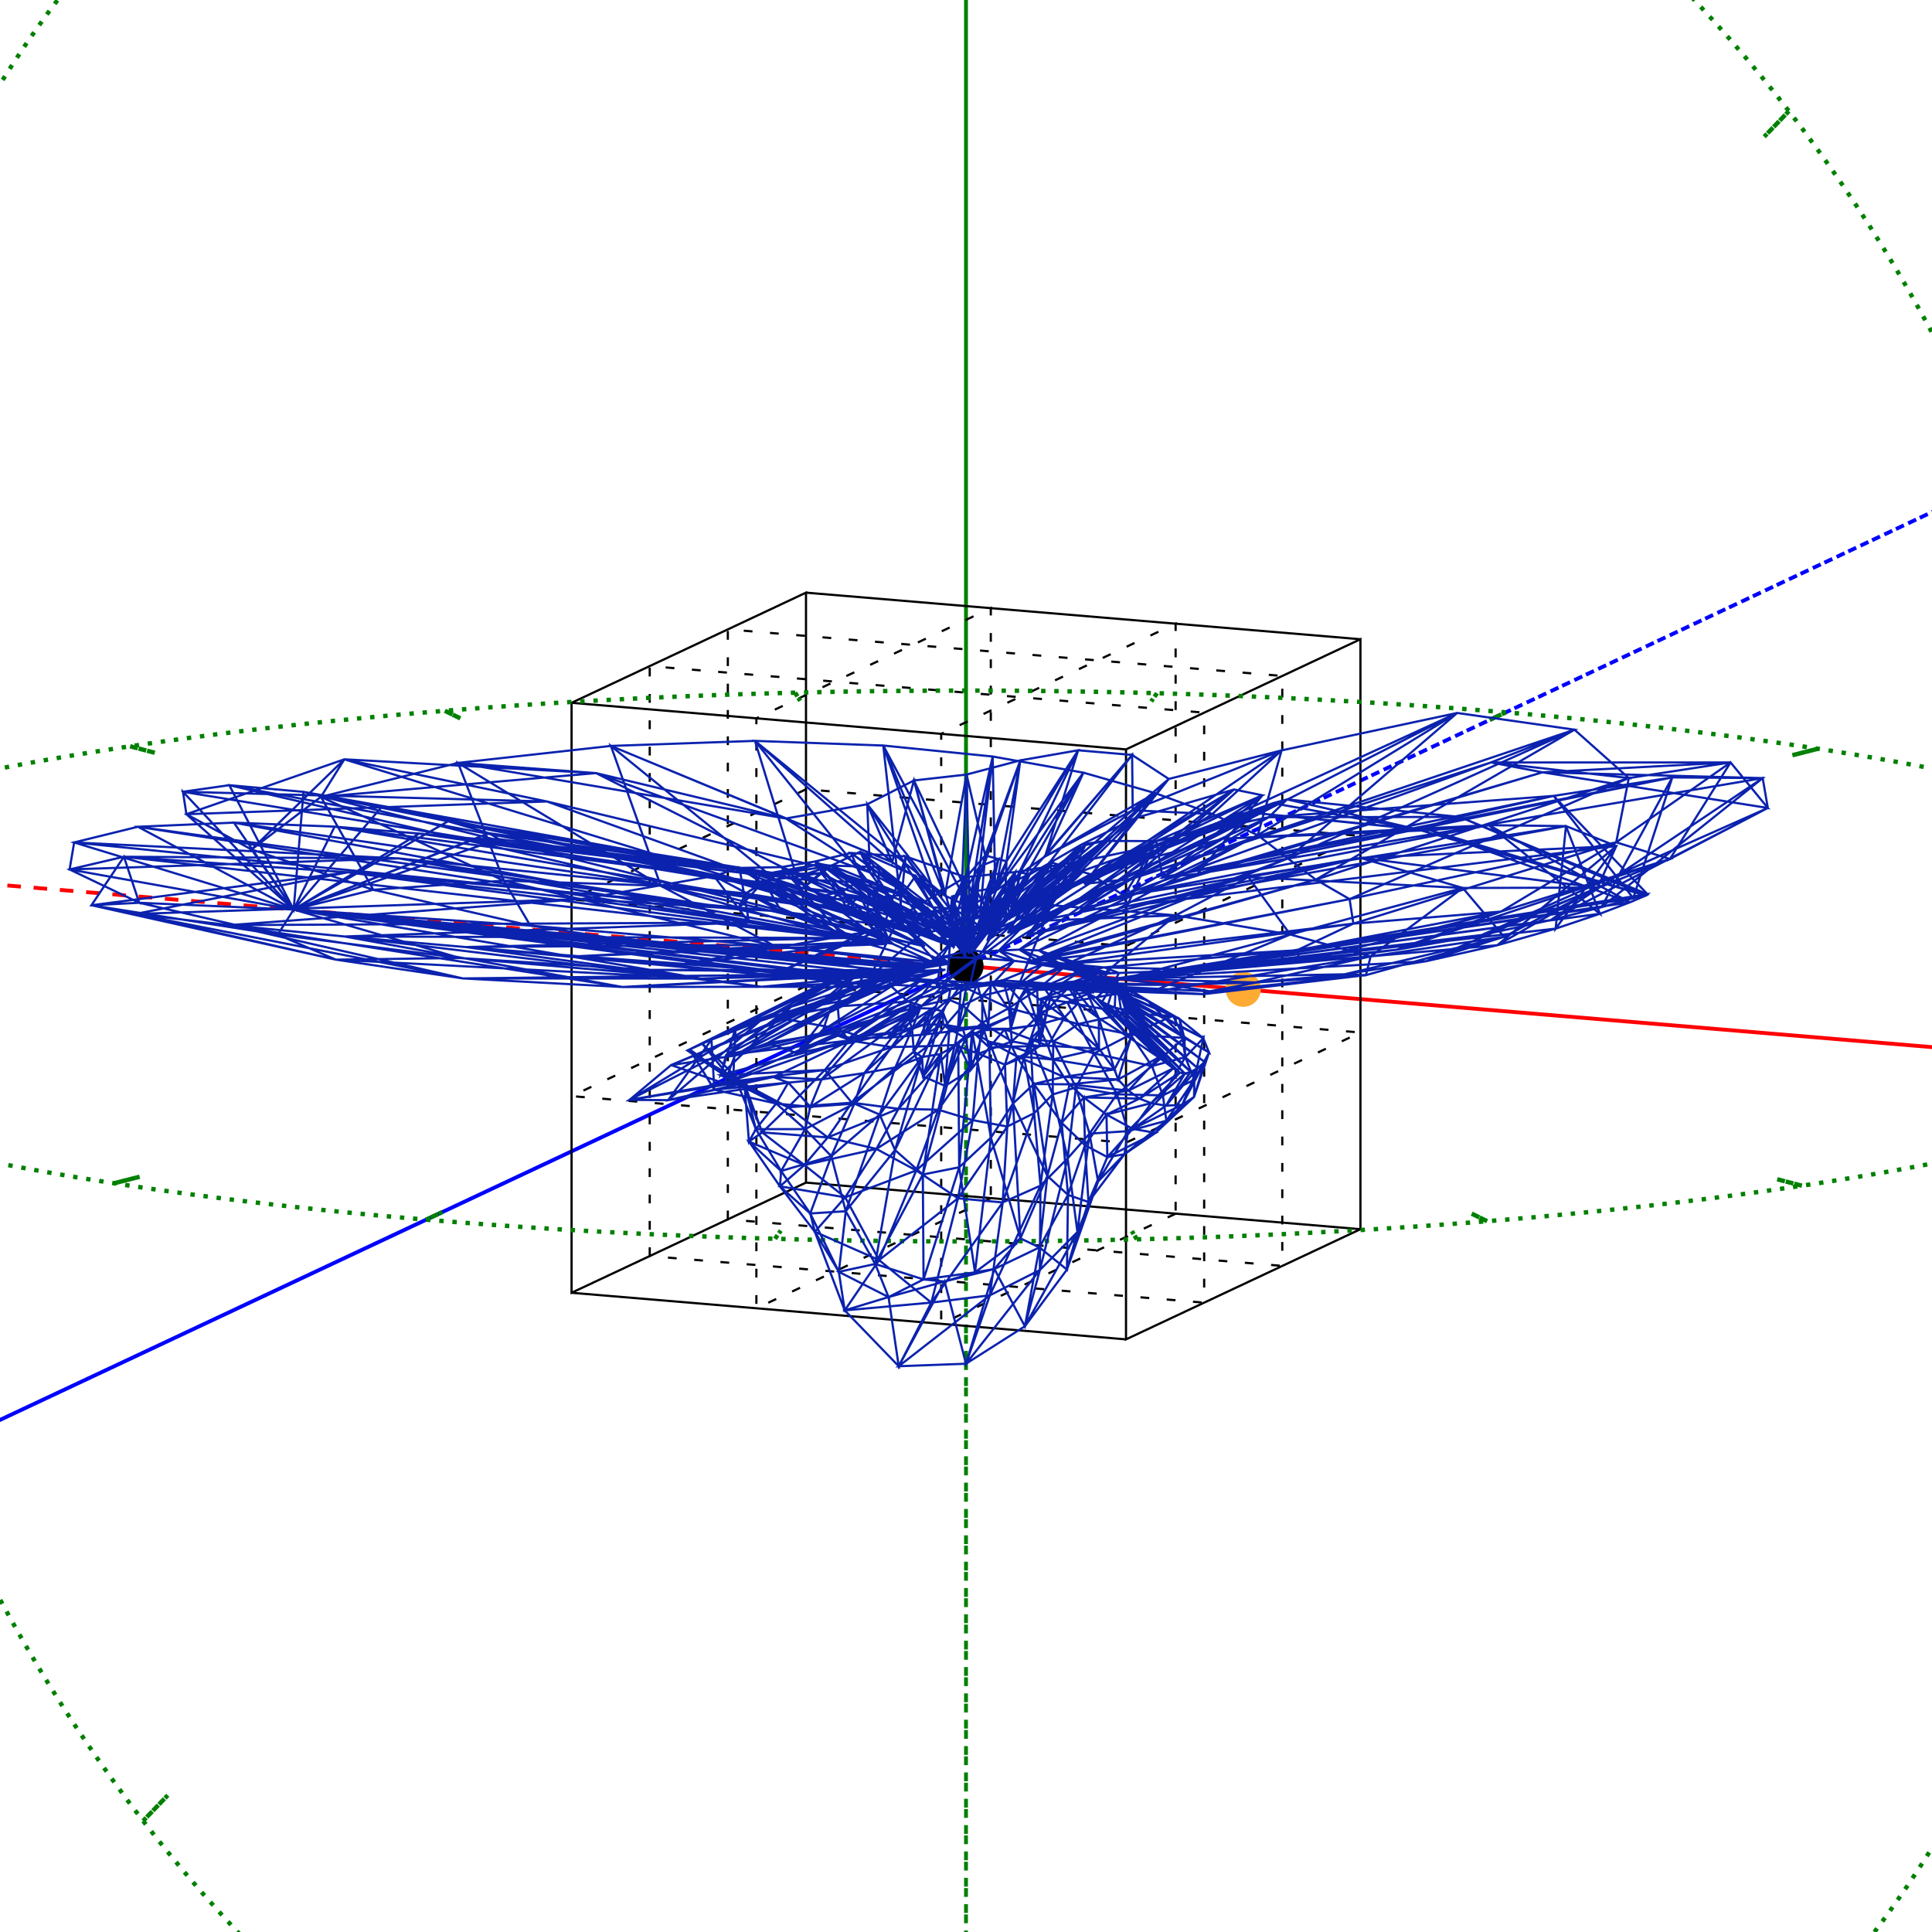 <svg xmlns="http://www.w3.org/2000/svg" id="svg1" width="440" height="440" font-family="Times" font-size="14" oncopy="svg_copy(this);">
      <g id="gt" transform="translate(0,20)">
      </g>
   <path id="Xp" stroke="red" stroke-width="0.875" stroke-dasharray="1,0" fill="none" d="M220.00 220.00 L3462.13 492.33 Z "></path><path id="Xn" stroke="red" stroke-width="0.875" stroke-dasharray="2,4" fill="none" d="M220.00 220.00 L-3022.13 -52.33 Z "></path><path id="Yp" stroke="green" stroke-width="0.875" stroke-dasharray="1,0" fill="none" d="M220.00 220.00 L220.00 -3229.83 Z "></path><path id="Yn" stroke="green" stroke-width="0.875" stroke-dasharray="2,4" fill="none" d="M220.00 220.00 L220.00 3669.83 Z "></path><path id="Zp" stroke="blue" stroke-width="0.875" stroke-dasharray="1,0" fill="none" d="M220.00 220.00 L-1150.75 864.11 Z "></path><path id="Zn" stroke="blue" stroke-width="0.875" stroke-dasharray="2,4" fill="none" d="M220.00 220.00 L1590.75 -424.11 Z "></path><circle id="O" fill="black" stroke-width="1" stroke="none" r="4" cx="220" cy="220"><title>[0,0,0]</title></circle><circle id="lambda_0" fill="#FFAA33" stroke-width="1" stroke="none" r="4" cx="283.136" cy="225.303"><title>λ/2=0.0195</title></circle><path id="B11" stroke="black" stroke-width="0.5" stroke-dasharray="1,0" fill="none" d="M183.56 269.33 L130.17 294.42 L130.17 160.06 L183.56 134.97 Z M309.83 279.94 L256.44 305.03 L256.44 170.67 L309.83 145.58 Z M183.56 269.33 L309.83 279.94 Z M130.17 294.42 L256.44 305.03 Z M130.17 160.06 L256.44 170.67 Z M183.56 134.97 L309.83 145.58 Z Z "></path><path id="B1" stroke="black" stroke-width="0.5" stroke-dasharray="2,4" fill="none" d="M225.65 272.87 L172.26 297.96 L172.26 163.59 L225.65 138.51 Z M267.74 276.41 L214.35 301.49 L214.35 167.13 L267.74 142.04 Z M183.56 224.55 L130.17 249.63 L256.44 260.24 L309.83 235.15 Z M183.56 179.76 L130.17 204.85 L256.44 215.45 L309.83 190.37 Z M165.76 277.70 L165.76 143.33 L292.03 153.94 L292.03 288.30 Z M147.97 286.06 L147.97 151.70 L274.24 162.30 L274.24 296.67 Z "></path><path id="C1" stroke="green" stroke-width="1" stroke-dasharray="1,2" fill="none" d="M485.03 254.09 L484.99 248.68 L484.87 243.27 L484.67 237.85 L484.39 232.42 L484.03 226.99 L483.58 221.56 L483.06 216.12 L482.45 210.69 L481.77 205.26 L481.01 199.84 L480.16 194.42 L479.24 189.01 L478.24 183.61 L477.16 178.22 L476.00 172.84 L474.77 167.48 L473.45 162.13 L472.06 156.80 L470.59 151.49 L469.05 146.20 L467.43 140.93 L465.74 135.69 L463.97 130.47 L462.12 125.28 L460.20 120.12 L458.21 114.99 L456.15 109.89 L454.01 104.83 L451.80 99.80 L449.53 94.80 L447.18 89.85 L444.76 84.93 L442.28 80.06 L439.72 75.23 L437.10 70.44 L434.42 65.70 L431.67 61.00 L428.85 56.36 L425.97 51.76 L423.03 47.21 L420.02 42.72 L416.96 38.28 L413.83 33.90 L410.65 29.57 L407.41 25.30 L404.11 21.09 L400.75 16.94 L397.34 12.86 L393.88 8.83 L390.36 4.87 L386.79 0.98 L383.17 -2.85 L379.50 -6.61 L375.78 -10.30 L372.02 -13.92 L368.21 -17.47 L364.35 -20.95 L360.45 -24.35 L356.50 -27.68 L352.52 -30.93 L348.49 -34.11 L344.43 -37.21 L340.32 -40.23 L336.18 -43.17 L332.01 -46.03 L327.80 -48.82 L323.56 -51.51 L319.28 -54.13 L314.98 -56.66 L310.65 -59.11 L306.29 -61.48 L301.90 -63.75 L297.49 -65.94 L293.05 -68.05 L288.60 -70.07 L284.12 -71.99 L279.62 -73.83 L275.10 -75.58 L270.57 -77.24 L266.02 -78.81 L261.46 -80.29 L256.89 -81.68 L252.30 -82.97 L247.70 -84.17 L243.10 -85.28 L238.49 -86.30 L233.87 -87.22 L229.25 -88.05 L224.63 -88.79 L220.00 -89.43 L215.37 -89.98 L210.75 -90.43 L206.13 -90.79 L201.51 -91.06 L196.90 -91.22 L192.30 -91.30 L187.70 -91.28 L183.11 -91.16 L178.54 -90.95 L173.98 -90.65 L169.43 -90.25 L164.90 -89.76 L160.38 -89.17 L155.88 -88.49 L151.40 -87.71 L146.95 -86.84 L142.51 -85.88 L138.10 -84.82 L133.71 -83.67 L129.35 -82.43 L125.02 -81.09 L120.72 -79.67 L116.44 -78.15 L112.20 -76.54 L107.99 -74.85 L103.82 -73.06 L99.68 -71.18 L95.57 -69.21 L91.51 -67.16 L87.48 -65.02 L83.50 -62.79 L79.55 -60.48 L75.65 -58.08 L71.79 -55.59 L67.98 -53.02 L64.22 -50.37 L60.50 -47.64 L56.83 -44.82 L53.21 -41.93 L49.64 -38.95 L46.12 -35.89 L42.66 -32.76 L39.25 -29.55 L35.89 -26.27 L32.59 -22.90 L29.35 -19.47 L26.17 -15.96 L23.04 -12.38 L19.98 -8.73 L16.97 -5.01 L14.03 -1.22 L11.15 2.63 L8.33 6.56 L5.58 10.54 L2.90 14.59 L0.28 18.71 L-2.28 22.88 L-4.76 27.12 L-7.18 31.41 L-9.53 35.76 L-11.80 40.17 L-14.01 44.63 L-16.15 49.15 L-18.21 53.72 L-20.20 58.34 L-22.12 63.00 L-23.97 67.72 L-25.74 72.48 L-27.43 77.29 L-29.05 82.14 L-30.59 87.03 L-32.06 91.96 L-33.45 96.93 L-34.77 101.94 L-36.00 106.99 L-37.16 112.07 L-38.24 117.18 L-39.24 122.32 L-40.16 127.50 L-41.01 132.70 L-41.77 137.93 L-42.45 143.18 L-43.06 148.46 L-43.58 153.75 L-44.03 159.07 L-44.39 164.41 L-44.67 169.76 L-44.87 175.13 L-44.99 180.52 L-45.03 185.91 L-44.99 191.32 L-44.87 196.73 L-44.67 202.15 L-44.39 207.58 L-44.03 213.01 L-43.58 218.44 L-43.06 223.88 L-42.45 229.31 L-41.77 234.74 L-41.01 240.16 L-40.16 245.58 L-39.24 250.99 L-38.24 256.39 L-37.16 261.78 L-36.00 267.16 L-34.77 272.52 L-33.45 277.87 L-32.06 283.20 L-30.59 288.51 L-29.05 293.80 L-27.43 299.07 L-25.74 304.31 L-23.97 309.53 L-22.12 314.72 L-20.20 319.88 L-18.21 325.01 L-16.15 330.11 L-14.01 335.17 L-11.80 340.20 L-9.53 345.20 L-7.18 350.15 L-4.76 355.07 L-2.28 359.94 L0.28 364.77 L2.90 369.56 L5.58 374.30 L8.33 379.00 L11.15 383.64 L14.03 388.24 L16.97 392.79 L19.98 397.28 L23.04 401.72 L26.17 406.10 L29.35 410.43 L32.59 414.70 L35.89 418.91 L39.25 423.06 L42.66 427.14 L46.12 431.17 L49.64 435.13 L53.21 439.02 L56.83 442.85 L60.50 446.61 L64.22 450.30 L67.98 453.92 L71.79 457.47 L75.65 460.95 L79.55 464.35 L83.50 467.68 L87.48 470.93 L91.51 474.11 L95.57 477.21 L99.68 480.23 L103.82 483.17 L107.99 486.03 L112.20 488.82 L116.44 491.51 L120.72 494.13 L125.02 496.66 L129.35 499.11 L133.71 501.48 L138.10 503.75 L142.51 505.94 L146.95 508.05 L151.40 510.07 L155.88 511.99 L160.38 513.83 L164.90 515.58 L169.43 517.24 L173.98 518.81 L178.54 520.29 L183.11 521.68 L187.70 522.97 L192.30 524.17 L196.90 525.28 L201.51 526.30 L206.13 527.22 L210.75 528.05 L215.37 528.79 L220.00 529.43 L224.63 529.98 L229.25 530.43 L233.87 530.79 L238.49 531.06 L243.10 531.22 L247.70 531.30 L252.30 531.28 L256.89 531.16 L261.46 530.95 L266.02 530.65 L270.57 530.25 L275.10 529.76 L279.62 529.17 L284.12 528.49 L288.60 527.71 L293.05 526.84 L297.49 525.88 L301.90 524.82 L306.29 523.67 L310.65 522.43 L314.98 521.09 L319.28 519.67 L323.56 518.15 L327.80 516.54 L332.01 514.85 L336.18 513.06 L340.32 511.18 L344.43 509.21 L348.49 507.16 L352.52 505.02 L356.50 502.79 L360.45 500.48 L364.35 498.08 L368.21 495.59 L372.02 493.02 L375.78 490.37 L379.50 487.64 L383.17 484.82 L386.79 481.93 L390.36 478.95 L393.88 475.89 L397.34 472.76 L400.75 469.55 L404.11 466.27 L407.41 462.90 L410.65 459.47 L413.83 455.96 L416.96 452.38 L420.02 448.73 L423.03 445.01 L425.97 441.22 L428.85 437.37 L431.67 433.44 L434.42 429.46 L437.10 425.41 L439.72 421.29 L442.28 417.12 L444.76 412.88 L447.18 408.59 L449.53 404.24 L451.80 399.83 L454.01 395.37 L456.15 390.85 L458.21 386.28 L460.20 381.66 L462.12 377.00 L463.97 372.28 L465.74 367.52 L467.43 362.71 L469.05 357.86 L470.59 352.97 L472.06 348.04 L473.45 343.07 L474.77 338.06 L476.00 333.01 L477.16 327.93 L478.24 322.82 L479.24 317.68 L480.16 312.50 L481.01 307.30 L481.77 302.07 L482.45 296.82 L483.06 291.54 L483.58 286.25 L484.03 280.93 L484.39 275.59 L484.67 270.24 L484.87 264.87 L484.99 259.48 Z "></path><path id="C1h" stroke="green" stroke-width="1" stroke-dasharray="1,2" fill="none" d="M510.80 244.43 L508.61 245.43 L506.33 246.43 L503.97 247.42 L501.52 248.40 L498.98 249.37 L496.36 250.33 L493.65 251.28 L490.86 252.23 L487.99 253.16 L485.03 254.09 L482.00 255.00 L478.88 255.90 L475.69 256.80 L472.42 257.68 L469.07 258.55 L465.65 259.40 L462.15 260.25 L458.58 261.08 L454.93 261.90 L451.21 262.71 L447.43 263.51 L443.57 264.29 L439.64 265.06 L435.65 265.81 L431.60 266.55 L427.47 267.28 L423.29 267.99 L419.04 268.69 L414.73 269.37 L410.37 270.04 L405.94 270.69 L401.46 271.33 L396.92 271.95 L392.33 272.56 L387.69 273.15 L383.00 273.72 L378.25 274.28 L373.46 274.82 L368.62 275.34 L363.74 275.85 L358.81 276.34 L353.84 276.81 L348.83 277.27 L343.78 277.70 L338.69 278.12 L333.57 278.53 L328.41 278.91 L323.22 279.28 L317.99 279.63 L312.74 279.96 L307.46 280.27 L302.15 280.56 L296.82 280.84 L291.46 281.10 L286.08 281.34 L280.68 281.56 L275.27 281.76 L269.83 281.94 L264.39 282.10 L258.92 282.25 L253.45 282.37 L247.97 282.48 L242.47 282.57 L236.97 282.63 L231.47 282.68 L225.96 282.71 L220.45 282.72 L214.94 282.72 L209.43 282.69 L203.93 282.64 L198.43 282.58 L192.93 282.49 L187.45 282.39 L181.97 282.27 L176.51 282.13 L171.05 281.97 L165.62 281.79 L160.20 281.59 L154.80 281.37 L149.42 281.14 L144.06 280.88 L138.72 280.61 L133.41 280.32 L128.12 280.01 L122.86 279.68 L117.64 279.34 L112.44 278.97 L107.27 278.59 L102.14 278.19 L97.05 277.77 L91.99 277.34 L86.98 276.89 L82.00 276.42 L77.07 275.93 L72.17 275.42 L67.33 274.90 L62.53 274.37 L57.78 273.81 L53.07 273.24 L48.42 272.65 L43.82 272.05 L39.28 271.43 L34.79 270.80 L30.35 270.15 L25.98 269.48 L21.66 268.80 L17.40 268.11 L13.21 267.40 L9.07 266.67 L5.01 265.93 L1.00 265.18 L-2.93 264.42 L-6.80 263.64 L-10.60 262.84 L-14.33 262.04 L-17.98 261.22 L-21.57 260.39 L-25.08 259.54 L-28.52 258.69 L-31.88 257.82 L-35.16 256.94 L-38.37 256.05 L-41.50 255.15 L-44.54 254.24 L-47.51 253.31 L-50.40 252.38 L-53.20 251.44 L-55.92 250.49 L-58.56 249.53 L-61.11 248.56 L-63.57 247.58 L-65.95 246.59 L-68.25 245.59 L-70.45 244.59 L-72.57 243.58 L-74.59 242.56 L-76.53 241.54 L-78.38 240.51 L-80.13 239.47 L-81.80 238.42 L-83.37 237.38 L-84.85 236.32 L-86.24 235.26 L-87.53 234.20 L-88.73 233.13 L-89.84 232.06 L-90.85 230.98 L-91.77 229.90 L-92.59 228.82 L-93.32 227.73 L-93.95 226.65 L-94.48 225.56 L-94.92 224.46 L-95.27 223.37 L-95.52 222.28 L-95.67 221.18 L-95.72 220.09 L-95.68 218.99 L-95.55 217.90 L-95.32 216.81 L-94.99 215.71 L-94.56 214.62 L-94.04 213.53 L-93.43 212.44 L-92.71 211.36 L-91.91 210.28 L-91.01 209.20 L-90.01 208.12 L-88.92 207.05 L-87.73 205.98 L-86.46 204.91 L-85.08 203.85 L-83.62 202.80 L-82.06 201.75 L-80.41 200.70 L-78.67 199.66 L-76.84 198.63 L-74.92 197.60 L-72.90 196.59 L-70.80 195.57 L-68.61 194.57 L-66.33 193.57 L-63.97 192.58 L-61.52 191.60 L-58.98 190.63 L-56.36 189.67 L-53.65 188.72 L-50.86 187.77 L-47.99 186.84 L-45.03 185.91 L-42.00 185.00 L-38.88 184.10 L-35.69 183.20 L-32.42 182.32 L-29.07 181.45 L-25.65 180.60 L-22.15 179.75 L-18.58 178.92 L-14.93 178.10 L-11.21 177.29 L-7.43 176.49 L-3.57 175.71 L0.36 174.94 L4.35 174.19 L8.40 173.45 L12.53 172.72 L16.71 172.01 L20.96 171.31 L25.27 170.63 L29.63 169.96 L34.06 169.31 L38.54 168.67 L43.08 168.05 L47.67 167.44 L52.31 166.85 L57.00 166.28 L61.75 165.72 L66.54 165.18 L71.38 164.66 L76.26 164.15 L81.19 163.66 L86.16 163.19 L91.17 162.73 L96.22 162.30 L101.31 161.88 L106.43 161.47 L111.59 161.09 L116.78 160.72 L122.01 160.37 L127.26 160.04 L132.54 159.73 L137.85 159.44 L143.18 159.16 L148.54 158.90 L153.92 158.66 L159.32 158.44 L164.73 158.24 L170.17 158.06 L175.61 157.90 L181.08 157.75 L186.55 157.63 L192.03 157.52 L197.53 157.43 L203.03 157.37 L208.53 157.32 L214.04 157.29 L219.55 157.28 L225.06 157.28 L230.57 157.31 L236.07 157.36 L241.57 157.42 L247.07 157.51 L252.55 157.61 L258.03 157.73 L263.49 157.87 L268.95 158.03 L274.38 158.21 L279.80 158.41 L285.20 158.63 L290.58 158.86 L295.94 159.12 L301.28 159.39 L306.59 159.68 L311.88 159.99 L317.14 160.32 L322.36 160.66 L327.56 161.03 L332.73 161.41 L337.86 161.81 L342.95 162.23 L348.01 162.66 L353.02 163.11 L358.00 163.58 L362.93 164.07 L367.83 164.58 L372.67 165.10 L377.47 165.63 L382.22 166.19 L386.93 166.76 L391.58 167.35 L396.18 167.95 L400.72 168.57 L405.21 169.20 L409.65 169.85 L414.02 170.52 L418.34 171.20 L422.60 171.89 L426.79 172.60 L430.93 173.33 L434.99 174.07 L439.00 174.82 L442.93 175.58 L446.80 176.36 L450.60 177.16 L454.33 177.96 L457.98 178.78 L461.57 179.61 L465.08 180.46 L468.52 181.31 L471.88 182.18 L475.16 183.06 L478.37 183.95 L481.50 184.85 L484.54 185.76 L487.51 186.69 L490.40 187.62 L493.20 188.56 L495.92 189.51 L498.56 190.47 L501.11 191.44 L503.57 192.42 L505.95 193.41 L508.25 194.41 L510.45 195.41 L512.57 196.42 L514.59 197.44 L516.53 198.46 L518.38 199.49 L520.13 200.53 L521.80 201.58 L523.37 202.62 L524.85 203.68 L526.24 204.74 L527.53 205.80 L528.73 206.87 L529.84 207.94 L530.85 209.02 L531.77 210.10 L532.59 211.18 L533.32 212.27 L533.95 213.35 L534.48 214.44 L534.92 215.54 L535.27 216.63 L535.52 217.72 L535.67 218.82 L535.72 219.91 L535.68 221.01 L535.55 222.10 L535.32 223.19 L534.99 224.29 L534.56 225.38 L534.04 226.47 L533.43 227.56 L532.71 228.64 L531.91 229.72 L531.01 230.80 L530.01 231.88 L528.92 232.95 L527.73 234.02 L526.46 235.09 L525.08 236.15 L523.62 237.20 L522.06 238.25 L520.41 239.30 L518.67 240.34 L516.84 241.37 L514.92 242.40 L512.90 243.41 Z "></path><path id="C2" stroke="green" stroke-width="1" stroke-dasharray="1,1" fill="none" d="M485.03 254.09 L477.08 253.06 Z M476.00 172.84 L468.32 174.25 Z M449.53 94.80 L442.64 98.56 Z M407.41 25.30 L401.79 31.14 Z M352.52 -30.93 L348.54 -23.40 Z M288.60 -70.07 L286.54 -61.36 Z M220.00 -89.43 L220.00 -80.15 Z M151.40 -87.71 L153.46 -78.48 Z M87.48 -65.02 L91.46 -56.47 Z M32.59 -22.90 L38.21 -15.62 Z M-9.53 35.76 L-2.64 41.29 Z M-36.00 106.99 L-28.32 110.38 Z M-45.03 185.91 L-37.08 186.94 Z M-36.00 267.16 L-28.32 265.75 Z M-9.53 345.20 L-2.64 341.44 Z M32.59 414.70 L38.21 408.86 Z M87.48 470.93 L91.46 463.40 Z M151.40 510.07 L153.46 501.36 Z M220.00 529.43 L220.00 520.15 Z M288.60 527.71 L286.54 518.48 Z M352.52 505.02 L348.54 496.47 Z M407.41 462.90 L401.79 455.62 Z M449.53 404.24 L442.64 398.71 Z M476.00 333.01 L468.32 329.62 Z "></path><path id="C2h" stroke="green" stroke-width="1" stroke-dasharray="1,1" fill="none" d="M510.80 244.43 L502.08 243.69 Z M469.07 258.55 L461.60 257.39 Z M410.37 270.04 L404.66 268.54 Z M338.69 278.12 L335.13 276.38 Z M258.92 282.25 L257.76 280.38 Z M176.51 282.13 L177.81 280.26 Z M97.05 277.77 L100.74 276.04 Z M25.98 269.48 L31.80 268.00 Z M-31.88 257.82 L-24.32 256.69 Z M-72.57 243.58 L-63.79 242.87 Z M-93.32 227.73 L-83.92 227.50 Z M-92.71 211.36 L-83.33 211.62 Z M-70.80 195.57 L-62.08 196.31 Z M-29.07 181.45 L-21.60 182.61 Z M29.63 169.96 L35.34 171.46 Z M101.31 161.88 L104.87 163.62 Z M181.08 157.75 L182.24 159.62 Z M263.49 157.87 L262.19 159.74 Z M342.95 162.23 L339.26 163.96 Z M414.02 170.52 L408.20 172.00 Z M471.88 182.18 L464.32 183.31 Z M512.57 196.42 L503.79 197.13 Z M533.32 212.27 L523.92 212.50 Z M532.71 228.64 L523.33 228.38 Z "></path><circle id="th_xy" fill="green" stroke-width="1" stroke="none" r="4" cx="-41.008" cy="132.698"><title>θ=-10 Φ=-10</title></circle><path id="M" stroke="#0b22ae" stroke-width="0.5" stroke-dasharray="1,0" fill="none" d="M220.00 310.58 L204.68 311.15 L225.43 295.00 Z M204.68 311.15 L212.10 296.66 L225.43 295.00 Z M204.68 311.15 L192.38 298.43 L212.10 296.66 Z M192.38 298.43 L200.20 286.97 L212.10 296.66 Z M192.38 298.43 L185.58 280.53 L200.20 286.97 Z M185.58 280.53 L192.49 272.68 L200.20 286.97 Z M185.58 280.53 L177.63 270.18 L192.49 272.68 Z M177.63 270.18 L183.19 265.33 L192.49 272.68 Z M177.63 270.18 L170.57 259.98 L183.19 265.33 Z M170.57 259.98 L173.59 257.90 L183.19 265.33 Z M170.57 259.98 L169.53 246.77 L173.59 257.90 Z M169.53 246.77 L169.07 246.65 L173.59 257.90 Z M169.53 246.77 L156.55 239.24 L169.07 246.65 Z M156.55 239.24 L159.86 237.60 L169.07 246.65 Z M156.55 239.24 L188.97 223.22 L159.86 237.60 Z M188.97 223.22 L189.90 222.89 L159.86 237.60 Z M188.97 223.22 L66.88 207.14 L189.90 222.89 Z M66.88 207.14 L66.88 207.14 L189.90 222.89 Z M113.62 191.11 L108.29 191.03 L66.88 207.14 Z M113.62 191.11 L175.28 198.93 L108.29 191.03 Z M175.28 198.93 L173.01 199.28 L108.29 191.03 Z M175.28 198.93 L186.73 196.76 L173.01 199.28 Z M186.73 196.76 L187.03 198.84 L173.01 199.28 Z M186.73 196.76 L211.10 211.30 L187.03 198.84 Z M211.10 211.30 L208.28 209.68 L187.03 198.84 Z M211.10 211.30 L210.91 207.70 L208.28 209.68 Z M210.91 207.70 L210.93 209.23 L208.28 209.68 Z M210.91 207.70 L216.61 213.46 L210.93 209.23 Z M216.61 213.46 L215.84 213.22 L210.93 209.23 Z M216.61 213.46 L216.92 210.73 L215.84 213.22 Z M216.92 210.73 L216.69 212.10 L215.84 213.22 Z M216.92 210.73 L218.88 213.15 L216.69 212.10 Z M218.88 213.15 L219.28 217.05 L216.69 212.10 Z M218.88 213.15 L220.00 211.26 L219.28 217.05 Z M220.00 211.26 L219.81 217.37 L219.28 217.05 Z M220.00 211.26 L221.24 212.60 L219.81 217.37 Z M221.24 212.60 L220.83 211.94 L219.81 217.37 Z M221.24 212.60 L222.08 214.10 L220.83 211.94 Z M222.08 214.10 L221.54 214.80 L220.83 211.94 Z M222.08 214.10 L228.34 205.34 L221.54 214.80 Z M228.34 205.34 L227.98 204.72 L221.54 214.80 Z M228.34 205.34 L224.84 214.27 L227.98 204.72 Z M224.84 214.27 L229.13 208.75 L227.98 204.72 Z M224.84 214.27 L246.96 198.19 L229.13 208.75 Z M246.96 198.19 L241.70 202.27 L229.13 208.75 Z M246.96 198.19 L289.92 182.92 L241.70 202.27 Z M289.92 182.92 L286.45 185.23 L241.70 202.27 Z M289.92 182.92 L322.70 188.85 L286.45 185.23 Z M322.70 188.85 L325.67 189.07 L286.45 185.23 Z M322.70 188.85 L374.83 203.95 L325.67 189.07 Z M374.83 203.95 L371.19 205.50 L325.67 189.07 Z M374.83 203.95 L254.19 222.87 L371.19 205.50 Z M254.19 222.87 L254.19 222.87 L371.19 205.50 Z M256.26 229.85 L256.58 229.49 L254.19 222.87 Z M256.26 229.85 L271.19 244.13 L256.58 229.49 Z M271.19 244.13 L272.75 243.26 L256.58 229.49 Z M271.19 244.13 L265.55 251.81 L272.75 243.26 Z M265.55 251.81 L269.24 251.61 L272.75 243.26 Z M265.55 251.81 L257.97 257.09 L269.24 251.61 Z M257.97 257.09 L263.17 258.00 L269.24 251.61 Z M257.97 257.09 L252.19 263.52 L263.17 258.00 Z M252.19 263.52 L256.09 262.87 L263.17 258.00 Z M252.19 263.52 L247.89 273.75 L256.09 262.87 Z M247.89 273.75 L250.08 269.08 L256.09 262.87 Z M247.89 273.75 L242.99 289.14 L250.08 269.08 Z M242.99 289.14 L245.38 280.58 L250.08 269.08 Z M242.99 289.14 L233.41 302.05 L245.38 280.58 Z M233.41 302.05 L236.82 289.24 L245.38 280.58 Z M233.41 302.05 L220.00 310.58 L236.82 289.24 Z M220.00 310.58 L225.43 295.00 L236.82 289.24 Z M225.43 295.00 L212.10 296.66 L228.36 273.85 Z M212.10 296.66 L218.17 272.91 L228.36 273.85 Z M212.10 296.66 L200.20 286.97 L218.17 272.91 Z M200.20 286.97 L208.67 266.56 L218.17 272.91 Z M200.20 286.97 L192.49 272.68 L208.67 266.56 Z M192.49 272.68 L199.59 261.66 L208.67 266.56 Z M192.49 272.68 L183.19 265.33 L199.59 261.66 Z M183.19 265.33 L188.52 259.04 L199.59 261.66 Z M183.19 265.33 L173.59 257.90 L188.52 259.04 Z M173.59 257.90 L179.49 252.18 L188.52 259.04 Z M173.59 257.90 L169.07 246.65 L179.49 252.18 Z M169.07 246.65 L166.95 246.28 L179.49 252.18 Z M169.07 246.65 L159.86 237.60 L166.95 246.28 Z M159.86 237.60 L167.53 234.13 L166.95 246.28 Z M159.86 237.60 L189.90 222.89 L167.53 234.13 Z M189.90 222.89 L192.18 222.29 L167.53 234.13 Z M189.90 222.89 L66.88 207.14 L192.18 222.29 Z M66.88 207.14 L66.88 207.14 L192.18 222.29 Z M108.29 191.03 L95.45 189.84 L66.88 207.14 Z M108.29 191.03 L173.01 199.28 L95.45 189.84 Z M173.01 199.28 L172.41 200.87 L95.45 189.84 Z M173.01 199.28 L187.03 198.84 L172.41 200.87 Z M187.03 198.84 L190.77 203.22 L172.41 200.87 Z M187.03 198.84 L208.28 209.68 L190.77 203.22 Z M208.28 209.68 L204.09 207.72 L190.77 203.22 Z M208.28 209.68 L210.93 209.23 L204.09 207.72 Z M210.93 209.23 L209.50 209.30 L204.09 207.72 Z M210.93 209.23 L215.84 213.22 L209.50 209.30 Z M215.84 213.22 L215.09 213.34 L209.50 209.30 Z M215.84 213.22 L216.69 212.10 L215.09 213.34 Z M216.69 212.10 L216.53 213.43 L215.09 213.34 Z M216.69 212.10 L219.28 217.05 L216.53 213.43 Z M219.28 217.05 L217.64 213.03 L216.53 213.43 Z M219.28 217.05 L219.81 217.37 L217.64 213.03 Z M219.81 217.37 L218.96 213.30 L217.64 213.03 Z M219.81 217.37 L220.83 211.94 L218.96 213.30 Z M220.83 211.94 L220.16 215.50 L218.96 213.30 Z M220.83 211.94 L221.54 214.80 L220.16 215.50 Z M221.54 214.80 L222.10 211.39 L220.16 215.50 Z M221.54 214.80 L227.98 204.72 L222.10 211.39 Z M227.98 204.72 L225.51 208.75 L222.10 211.39 Z M227.98 204.72 L229.13 208.75 L225.51 208.75 Z M229.13 208.75 L238.82 196.66 L225.51 208.75 Z M229.13 208.75 L241.70 202.27 L238.82 196.66 Z M241.70 202.27 L229.50 212.46 L238.82 196.66 Z M241.70 202.27 L286.45 185.23 L229.50 212.46 Z M286.45 185.23 L278.52 191.01 L229.50 212.46 Z M286.45 185.23 L325.67 189.07 L278.52 191.01 Z M325.67 189.07 L339.06 187.93 L278.52 191.01 Z M325.67 189.07 L371.19 205.50 L339.06 187.93 Z M371.19 205.50 L364.37 208.10 L339.06 187.93 Z M371.19 205.50 L254.19 222.87 L364.37 208.10 Z M254.19 222.87 L254.19 222.87 L364.37 208.10 Z M256.58 229.49 L256.31 228.79 L254.19 222.87 Z M256.58 229.49 L272.75 243.26 L256.31 228.79 Z M272.75 243.26 L274.36 241.85 L256.31 228.79 Z M272.75 243.26 L269.24 251.61 L274.36 241.85 Z M269.24 251.61 L271.94 249.82 L274.36 241.85 Z M269.24 251.61 L263.17 258.00 L271.94 249.82 Z M263.17 258.00 L265.63 255.24 L271.94 249.82 Z M263.17 258.00 L256.09 262.87 L265.63 255.24 Z M256.09 262.87 L256.91 257.61 L265.63 255.24 Z M256.09 262.87 L250.08 269.08 L256.91 257.61 Z M250.08 269.08 L248.12 258.18 L256.91 257.61 Z M250.08 269.08 L245.38 280.58 L248.12 258.18 Z M245.38 280.58 L243.15 263.82 L248.12 258.18 Z M245.38 280.58 L236.82 289.24 L243.15 263.82 Z M236.82 289.24 L236.96 270.02 L243.15 263.82 Z M236.82 289.24 L225.43 295.00 L236.96 270.02 Z M225.43 295.00 L228.36 273.85 L236.96 270.02 Z M228.36 273.85 L218.17 272.91 L229.40 256.56 Z M218.17 272.91 L221.52 255.10 L229.40 256.56 Z M218.17 272.91 L208.67 266.56 L221.52 255.10 Z M208.67 266.56 L213.69 252.73 L221.52 255.10 Z M208.67 266.56 L199.59 261.66 L213.69 252.73 Z M199.59 261.66 L204.62 252.52 L213.69 252.73 Z M199.59 261.66 L188.52 259.04 L204.62 252.52 Z M188.52 259.04 L194.01 251.13 L204.62 252.52 Z M188.52 259.04 L179.49 252.18 L194.01 251.13 Z M179.49 252.18 L187.85 243.68 L194.01 251.13 Z M179.49 252.18 L166.95 246.28 L187.85 243.68 Z M166.95 246.28 L164.12 244.87 L187.85 243.68 Z M166.95 246.28 L167.53 234.13 L164.12 244.87 Z M167.53 234.13 L180.17 229.29 L164.12 244.87 Z M167.53 234.13 L192.18 222.29 L180.17 229.29 Z M192.18 222.29 L197.04 221.45 L180.17 229.29 Z M192.18 222.29 L66.88 207.14 L197.04 221.45 Z M66.88 207.14 L66.88 207.14 L197.04 221.45 Z M95.45 189.84 L76.21 188.26 L66.88 207.14 Z M95.45 189.84 L172.41 200.87 L76.21 188.26 Z M172.41 200.87 L180.10 205.80 L76.21 188.26 Z M172.41 200.87 L190.77 203.22 L180.10 205.80 Z M190.77 203.22 L192.65 206.38 L180.10 205.80 Z M190.77 203.22 L204.09 207.72 L192.65 206.38 Z M204.09 207.72 L195.97 204.21 L192.65 206.38 Z M204.09 207.72 L209.50 209.30 L195.97 204.21 Z M209.50 209.30 L212.88 213.95 L195.97 204.21 Z M209.50 209.30 L215.09 213.34 L212.88 213.95 Z M215.09 213.34 L211.17 210.25 L212.88 213.95 Z M215.09 213.34 L216.53 213.43 L211.17 210.25 Z M216.53 213.43 L214.41 211.71 L211.17 210.25 Z M216.53 213.43 L217.64 213.03 L214.41 211.71 Z M217.64 213.03 L216.69 212.87 L214.41 211.71 Z M217.64 213.03 L218.96 213.30 L216.69 212.87 Z M218.96 213.30 L218.40 213.79 L216.69 212.87 Z M218.96 213.30 L220.16 215.50 L218.40 213.79 Z M220.16 215.50 L219.61 211.14 L218.40 213.79 Z M220.16 215.50 L222.10 211.39 L219.61 211.14 Z M222.10 211.39 L221.66 211.38 L219.61 211.14 Z M222.10 211.39 L225.51 208.75 L221.66 211.38 Z M225.51 208.75 L225.48 208.41 L221.66 211.38 Z M225.51 208.75 L238.82 196.66 L225.48 208.41 Z M238.82 196.66 L239.64 196.48 L225.48 208.41 Z M238.82 196.66 L229.50 212.46 L239.64 196.48 Z M229.50 212.46 L248.36 199.11 L239.64 196.48 Z M229.50 212.46 L278.52 191.01 L248.36 199.11 Z M278.52 191.01 L256.02 203.98 L248.36 199.11 Z M278.52 191.01 L339.06 187.93 L256.02 203.98 Z M339.06 187.93 L356.64 188.14 L256.02 203.98 Z M339.06 187.93 L364.37 208.10 L356.64 188.14 Z M364.37 208.10 L354.29 211.49 L356.64 188.14 Z M364.37 208.10 L254.19 222.87 L354.29 211.49 Z M254.19 222.87 L254.19 222.87 L354.29 211.49 Z M256.31 228.79 L255.69 227.88 L254.19 222.87 Z M256.31 228.79 L274.36 241.85 L255.69 227.88 Z M274.36 241.85 L275.35 239.70 L255.69 227.88 Z M274.36 241.85 L271.94 249.82 L275.35 239.70 Z M271.94 249.82 L272.00 245.89 L275.35 239.70 Z M271.94 249.82 L265.63 255.24 L272.00 245.89 Z M265.63 255.24 L264.84 249.47 L272.00 245.89 Z M265.63 255.24 L256.91 257.61 L264.84 249.47 Z M256.91 257.61 L254.37 249.21 L264.84 249.47 Z M256.91 257.61 L248.12 258.18 L254.37 249.21 Z M248.12 258.18 L245.05 247.65 L254.37 249.21 Z M248.12 258.18 L243.15 263.82 L245.05 247.65 Z M243.15 263.82 L239.74 249.26 L245.05 247.65 Z M243.15 263.82 L236.96 270.02 L239.74 249.26 Z M236.96 270.02 L235.52 253.51 L239.74 249.26 Z M236.96 270.02 L228.36 273.85 L235.52 253.51 Z M228.36 273.85 L229.40 256.56 L235.52 253.51 Z M229.40 256.56 L221.52 255.10 L228.88 242.47 Z M221.52 255.10 L222.83 239.98 L228.88 242.47 Z M221.52 255.10 L213.69 252.73 L222.83 239.98 Z M213.69 252.73 L217.48 237.99 L222.83 239.98 Z M213.69 252.73 L204.62 252.52 L217.48 237.99 Z M204.62 252.52 L211.27 238.26 L217.48 237.99 Z M204.62 252.52 L194.01 251.13 L211.27 238.26 Z M194.01 251.13 L203.02 238.47 L211.27 238.26 Z M194.01 251.13 L187.85 243.68 L203.02 238.47 Z M187.85 243.68 L193.43 236.96 L203.02 238.47 Z M187.85 243.68 L164.12 244.87 L193.43 236.96 Z M164.12 244.87 L165.36 240.28 L193.43 236.96 Z M164.12 244.87 L180.17 229.29 L165.36 240.28 Z M180.17 229.29 L195.38 224.54 L165.36 240.28 Z M180.17 229.29 L197.04 221.45 L195.38 224.54 Z M197.04 221.45 L206.09 220.54 L195.38 224.54 Z M197.04 221.45 L66.88 207.14 L206.09 220.54 Z M66.88 207.14 L66.88 207.14 L206.09 220.54 Z M76.21 188.26 L53.27 187.35 L66.88 207.14 Z M76.21 188.26 L180.10 205.80 L53.27 187.35 Z M180.10 205.80 L203.38 214.95 L53.27 187.35 Z M180.10 205.80 L192.65 206.38 L203.38 214.95 Z M192.65 206.38 L173.82 200.81 L203.38 214.95 Z M192.65 206.38 L195.97 204.21 L173.82 200.81 Z M195.97 204.21 L197.83 208.07 L173.82 200.81 Z M195.97 204.21 L212.88 213.95 L197.83 208.07 Z M212.88 213.95 L197.41 204.59 L197.83 208.07 Z M212.88 213.95 L211.17 210.25 L197.41 204.59 Z M211.17 210.25 L211.19 212.37 L197.41 204.59 Z M211.17 210.25 L214.41 211.71 L211.19 212.37 Z M214.41 211.71 L215.70 215.14 L211.19 212.37 Z M214.41 211.71 L216.69 212.87 L215.70 215.14 Z M216.69 212.87 L217.18 215.58 L215.70 215.14 Z M216.69 212.87 L218.40 213.79 L217.18 215.58 Z M218.40 213.79 L217.77 214.36 L217.18 215.58 Z M218.40 213.79 L219.61 211.14 L217.77 214.36 Z M219.61 211.14 L218.84 211.86 L217.77 214.36 Z M219.61 211.14 L221.66 211.38 L218.84 211.86 Z M221.66 211.38 L222.40 202.92 L218.84 211.86 Z M221.66 211.38 L225.48 208.41 L222.40 202.92 Z M225.48 208.41 L228.66 201.89 L222.40 202.92 Z M225.48 208.41 L239.64 196.48 L228.66 201.89 Z M239.64 196.48 L230.08 209.04 L228.66 201.89 Z M239.64 196.48 L248.36 199.11 L230.08 209.04 Z M248.36 199.11 L262.84 192.65 L230.08 209.04 Z M248.36 199.11 L256.02 203.98 L262.84 192.65 Z M256.02 203.98 L256.66 206.39 L262.84 192.65 Z M256.02 203.98 L356.64 188.14 L256.66 206.39 Z M356.64 188.14 L368.10 192.68 L256.66 206.39 Z M356.64 188.14 L354.29 211.49 L368.10 192.68 Z M354.29 211.49 L341.00 215.27 L368.10 192.68 Z M354.29 211.49 L254.19 222.87 L341.00 215.27 Z M254.19 222.87 L254.19 222.87 L341.00 215.27 Z M255.69 227.88 L254.94 226.84 L254.19 222.87 Z M255.69 227.88 L275.35 239.70 L254.94 226.84 Z M275.35 239.70 L274.04 236.44 L254.94 226.84 Z M275.35 239.70 L272.00 245.89 L274.04 236.44 Z M272.00 245.89 L269.94 240.76 L274.04 236.44 Z M272.00 245.89 L264.84 249.47 L269.94 240.76 Z M264.84 249.47 L262.35 242.79 L269.94 240.76 Z M264.84 249.47 L254.37 249.21 L262.35 242.79 Z M254.37 249.21 L249.18 239.91 L262.35 242.79 Z M254.37 249.21 L245.05 247.65 L249.18 239.91 Z M245.05 247.65 L239.87 237.23 L249.18 239.91 Z M245.05 247.65 L239.74 249.26 L239.87 237.23 Z M239.74 249.26 L234.70 236.60 L239.87 237.23 Z M239.74 249.26 L235.52 253.51 L234.70 236.60 Z M235.52 253.51 L233.21 240.70 L234.70 236.60 Z M235.52 253.51 L229.40 256.56 L233.21 240.70 Z M229.40 256.56 L228.88 242.47 L233.21 240.70 Z M228.88 242.47 L222.83 239.98 L230.46 237.18 Z M222.83 239.98 L223.69 232.95 L230.46 237.18 Z M222.83 239.98 L217.48 237.99 L223.69 232.95 Z M217.48 237.99 L219.28 229.01 L223.69 232.95 Z M217.48 237.99 L211.27 238.26 L219.28 229.01 Z M211.27 238.26 L216.00 227.62 L219.28 229.01 Z M211.27 238.26 L203.02 238.47 L216.00 227.62 Z M203.02 238.47 L209.89 229.05 L216.00 227.62 Z M203.02 238.47 L193.43 236.96 L209.89 229.05 Z M193.43 236.96 L191.22 234.32 L209.89 229.05 Z M193.43 236.96 L165.36 240.28 L191.22 234.32 Z M165.36 240.28 L177.04 231.79 L191.22 234.32 Z M165.36 240.28 L195.38 224.54 L177.04 231.79 Z M195.38 224.54 L201.32 222.32 L177.04 231.79 Z M195.38 224.54 L206.09 220.54 L201.32 222.32 Z M206.09 220.54 L212.29 220.08 L201.32 222.32 Z M206.09 220.54 L66.88 207.14 L212.29 220.08 Z M66.88 207.14 L66.88 207.14 L212.29 220.08 Z M53.27 187.35 L31.41 188.29 L66.88 207.14 Z M53.27 187.35 L203.38 214.95 L31.41 188.29 Z M203.38 214.95 L168.01 207.09 L31.41 188.29 Z M203.38 214.95 L173.82 200.81 L168.01 207.09 Z M173.82 200.81 L169.86 203.48 L168.01 207.09 Z M173.82 200.81 L197.83 208.07 L169.86 203.48 Z M197.83 208.07 L174.13 200.88 L169.86 203.48 Z M197.83 208.07 L197.41 204.59 L174.13 200.88 Z M197.41 204.59 L202.28 210.82 L174.13 200.88 Z M197.41 204.59 L211.19 212.37 L202.28 210.82 Z M211.19 212.37 L207.86 212.19 L202.28 210.82 Z M211.19 212.37 L215.70 215.14 L207.86 212.19 Z M215.70 215.14 L208.11 210.28 L207.86 212.19 Z M215.70 215.14 L217.18 215.58 L208.11 210.28 Z M217.18 215.58 L209.40 208.42 L208.11 210.28 Z M217.18 215.58 L217.77 214.36 L209.40 208.42 Z M217.77 214.36 L213.08 208.64 L209.40 208.42 Z M217.77 214.36 L218.84 211.86 L213.08 208.64 Z M218.84 211.86 L217.60 211.59 L213.08 208.64 Z M218.84 211.86 L222.40 202.92 L217.60 211.59 Z M222.40 202.92 L220.45 214.35 L217.60 211.59 Z M222.40 202.92 L228.66 201.89 L220.45 214.35 Z M228.66 201.89 L231.22 198.61 L220.45 214.35 Z M228.66 201.89 L230.08 209.04 L231.22 198.61 Z M230.08 209.04 L246.74 196.06 L231.22 198.61 Z M230.08 209.04 L262.84 192.65 L246.74 196.06 Z M262.84 192.65 L233.96 213.06 L246.74 196.06 Z M262.84 192.65 L256.66 206.39 L233.96 213.06 Z M256.66 206.39 L309.79 195.37 L233.96 213.06 Z M256.66 206.39 L368.10 192.68 L309.79 195.37 Z M368.10 192.68 L363.84 202.14 L309.79 195.37 Z M368.10 192.68 L341.00 215.27 L363.84 202.14 Z M341.00 215.27 L324.79 218.91 L363.84 202.14 Z M341.00 215.27 L254.19 222.87 L324.79 218.91 Z M254.19 222.87 L254.19 222.87 L324.79 218.91 Z M254.94 226.84 L253.83 225.69 L254.19 222.87 Z M254.94 226.84 L274.04 236.44 L253.83 225.69 Z M274.04 236.44 L268.65 232.08 L253.83 225.69 Z M274.04 236.44 L269.94 240.76 L268.65 232.08 Z M269.94 240.76 L269.72 236.38 L268.65 232.08 Z M269.94 240.76 L262.35 242.79 L269.72 236.38 Z M262.35 242.79 L257.48 235.62 L269.72 236.38 Z M262.35 242.79 L249.18 239.91 L257.48 235.62 Z M249.18 239.91 L245.53 233.22 L257.48 235.62 Z M249.18 239.91 L239.87 237.23 L245.53 233.22 Z M239.87 237.23 L236.68 230.74 L245.53 233.22 Z M239.87 237.23 L234.70 236.60 L236.68 230.74 Z M234.70 236.60 L237.24 234.09 L236.68 230.74 Z M234.70 236.60 L233.21 240.70 L237.24 234.09 Z M233.21 240.70 L236.71 238.26 L237.24 234.09 Z M233.21 240.70 L228.88 242.47 L236.71 238.26 Z M228.88 242.47 L230.46 237.18 L236.71 238.26 Z M230.46 237.18 L223.69 232.95 L229.75 229.58 Z M223.69 232.95 L223.72 226.76 L229.75 229.58 Z M223.69 232.95 L219.28 229.01 L223.72 226.76 Z M219.28 229.01 L220.03 225.03 L223.72 226.76 Z M219.28 229.01 L216.00 227.62 L220.03 225.03 Z M216.00 227.62 L216.45 225.24 L220.03 225.03 Z M216.00 227.62 L209.89 229.05 L216.45 225.24 Z M209.89 229.05 L206.78 228.09 L216.45 225.24 Z M209.89 229.05 L191.22 234.32 L206.78 228.09 Z M191.22 234.32 L190.79 229.20 L206.78 228.09 Z M191.22 234.32 L177.04 231.79 L190.79 229.20 Z M177.04 231.79 L198.83 223.32 L190.79 229.20 Z M177.04 231.79 L201.32 222.32 L198.83 223.32 Z M201.32 222.32 L199.08 221.14 L198.83 223.32 Z M201.32 222.32 L212.29 220.08 L199.08 221.14 Z M212.29 220.08 L190.18 219.35 L199.08 221.14 Z M212.29 220.08 L66.88 207.14 L190.18 219.35 Z M66.88 207.14 L66.88 207.14 L190.18 219.35 Z M31.41 188.29 L16.89 191.86 L66.88 207.14 Z M31.41 188.29 L168.01 207.09 L16.89 191.86 Z M168.01 207.09 L90.86 195.50 L16.89 191.86 Z M168.01 207.09 L169.86 203.48 L90.86 195.50 Z M169.86 203.48 L194.65 213.89 L90.86 195.50 Z M169.86 203.48 L174.13 200.88 L194.65 213.89 Z M174.13 200.88 L177.94 207.58 L194.65 213.89 Z M174.13 200.88 L202.28 210.82 L177.94 207.58 Z M202.28 210.82 L162.61 199.50 L177.94 207.58 Z M202.28 210.82 L207.86 212.19 L162.61 199.50 Z M207.86 212.19 L168.41 197.67 L162.61 199.50 Z M207.86 212.19 L208.11 210.28 L168.41 197.67 Z M208.11 210.28 L177.91 197.48 L168.41 197.67 Z M208.11 210.28 L209.40 208.42 L177.91 197.48 Z M209.40 208.42 L185.57 196.21 L177.91 197.48 Z M209.40 208.42 L213.08 208.64 L185.57 196.21 Z M213.08 208.64 L193.81 194.26 L185.57 196.21 Z M213.08 208.64 L217.60 211.59 L193.81 194.26 Z M217.60 211.59 L206.28 195.05 L193.81 194.26 Z M217.60 211.59 L220.45 214.35 L206.28 195.05 Z M220.45 214.35 L219.87 199.76 L206.28 195.05 Z M220.45 214.35 L231.22 198.61 L219.87 199.76 Z M231.22 198.61 L225.22 212.31 L219.87 199.76 Z M231.22 198.61 L246.74 196.06 L225.22 212.31 Z M246.74 196.06 L236.81 209.71 L225.22 212.31 Z M246.74 196.06 L233.96 213.06 L236.81 209.71 Z M233.96 213.06 L284.31 199.76 L236.81 209.71 Z M233.96 213.06 L309.79 195.37 L284.31 199.76 Z M309.79 195.37 L333.15 202.23 L284.31 199.76 Z M309.79 195.37 L363.84 202.14 L333.15 202.23 Z M363.84 202.14 L342.55 213.35 L333.15 202.23 Z M363.84 202.14 L324.79 218.91 L342.55 213.35 Z M324.79 218.91 L306.21 221.89 L342.55 213.35 Z M324.79 218.91 L254.19 222.87 L306.21 221.89 Z M254.19 222.87 L254.19 222.87 L306.21 221.89 Z M253.83 225.69 L251.46 224.36 L254.19 222.87 Z M253.83 225.69 L268.65 232.08 L251.46 224.36 Z M268.65 232.08 L261.29 227.83 L251.46 224.36 Z M268.65 232.08 L269.72 236.38 L261.29 227.83 Z M269.72 236.38 L267.14 231.36 L261.29 227.83 Z M269.72 236.38 L257.48 235.62 L267.14 231.36 Z M257.48 235.62 L256.61 230.81 L267.14 231.36 Z M257.48 235.62 L245.53 233.22 L256.61 230.81 Z M245.53 233.22 L243.08 228.24 L256.61 230.81 Z M245.53 233.22 L236.68 230.74 L243.08 228.24 Z M236.68 230.74 L237.19 227.44 L243.08 228.24 Z M236.68 230.74 L237.24 234.09 L237.19 227.44 Z M237.24 234.09 L238.56 229.93 L237.19 227.44 Z M237.24 234.09 L236.71 238.26 L238.56 229.93 Z M236.71 238.26 L236.43 231.35 L238.56 229.93 Z M236.71 238.26 L230.46 237.18 L236.43 231.35 Z M230.46 237.18 L229.75 229.58 L236.43 231.35 Z M229.75 229.58 L223.72 226.76 L231.16 224.98 Z M223.72 226.76 L225.84 224.29 L231.16 224.98 Z M223.72 226.76 L220.03 225.03 L225.84 224.29 Z M220.03 225.03 L220.95 224.17 L225.84 224.29 Z M220.03 225.03 L216.45 225.24 L220.95 224.17 Z M216.45 225.24 L213.27 224.81 L220.95 224.17 Z M216.45 225.24 L206.78 228.09 L213.27 224.81 Z M206.78 228.09 L202.53 224.22 L213.27 224.81 Z M206.78 228.09 L190.79 229.20 L202.53 224.22 Z M190.79 229.20 L203.07 221.65 L202.53 224.22 Z M190.79 229.20 L198.83 223.32 L203.07 221.65 Z M198.83 223.32 L209.44 220.25 L203.07 221.65 Z M198.83 223.32 L199.08 221.14 L209.44 220.25 Z M199.08 221.14 L213.68 219.86 L209.44 220.25 Z M199.08 221.14 L190.18 219.35 L213.68 219.86 Z M190.18 219.35 L157.85 216.48 L213.68 219.86 Z M190.18 219.35 L66.88 207.14 L157.85 216.48 Z M66.88 207.14 L66.88 207.14 L157.85 216.48 Z M16.89 191.86 L15.85 198.01 L66.88 207.14 Z M16.89 191.86 L90.86 195.50 L15.85 198.01 Z M90.86 195.50 L28.22 195.12 L15.85 198.01 Z M90.86 195.50 L194.65 213.89 L28.22 195.12 Z M194.65 213.89 L79.20 198.66 L28.22 195.12 Z M194.65 213.89 L177.94 207.58 L79.20 198.66 Z M177.94 207.58 L132.58 204.74 L79.20 198.66 Z M177.94 207.58 L162.61 199.50 L132.58 204.74 Z M162.61 199.50 L170.60 210.10 L132.58 204.74 Z M162.61 199.50 L168.41 197.67 L170.60 210.10 Z M168.41 197.67 L192.46 213.62 L170.60 210.10 Z M168.41 197.67 L177.91 197.48 L192.46 213.62 Z M177.91 197.48 L201.69 215.00 L192.46 213.62 Z M177.91 197.48 L185.57 196.21 L201.69 215.00 Z M185.57 196.21 L202.47 214.13 L201.69 215.00 Z M185.57 196.21 L193.81 194.26 L202.47 214.13 Z M193.81 194.26 L201.11 211.57 L202.47 214.13 Z M193.81 194.26 L206.28 195.05 L201.11 211.57 Z M206.28 195.05 L204.80 208.83 L201.11 211.57 Z M206.28 195.05 L219.87 199.76 L204.80 208.83 Z M219.87 199.76 L217.00 206.79 L204.80 208.83 Z M219.87 199.76 L225.22 212.31 L217.00 206.79 Z M225.22 212.31 L239.39 206.14 L217.00 206.79 Z M225.22 212.31 L236.81 209.71 L239.39 206.14 Z M236.81 209.71 L267.77 208.46 L239.39 206.14 Z M236.81 209.71 L284.31 199.76 L267.77 208.46 Z M284.31 199.76 L293.84 212.83 L267.77 208.46 Z M284.31 199.76 L333.15 202.23 L293.84 212.83 Z M333.15 202.23 L312.15 217.81 L293.84 212.83 Z M333.15 202.23 L342.55 213.35 L312.15 217.81 Z M342.55 213.35 L311.08 222.08 L312.15 217.81 Z M342.55 213.35 L306.21 221.89 L311.08 222.08 Z M306.21 221.89 L286.17 223.75 L311.08 222.08 Z M306.21 221.89 L254.19 222.87 L286.17 223.75 Z M254.19 222.87 L254.19 222.87 L286.17 223.75 Z M251.46 224.36 L247.47 222.96 L254.19 222.87 Z M251.46 224.36 L261.29 227.83 L247.47 222.96 Z M261.29 227.83 L255.58 224.61 L247.47 222.96 Z M261.29 227.83 L267.14 231.36 L255.58 224.61 Z M267.14 231.36 L257.81 225.73 L255.58 224.61 Z M267.14 231.36 L256.61 230.81 L257.81 225.73 Z M256.61 230.81 L255.34 226.17 L257.81 225.73 Z M256.61 230.81 L243.08 228.24 L255.34 226.17 Z M243.08 228.24 L249.10 225.83 L255.34 226.17 Z M243.08 228.24 L237.19 227.44 L249.10 225.83 Z M237.19 227.44 L242.94 225.31 L249.10 225.83 Z M237.19 227.44 L238.56 229.93 L242.94 225.31 Z M238.56 229.93 L239.67 225.37 L242.94 225.31 Z M238.56 229.93 L236.43 231.35 L239.67 225.37 Z M236.43 231.35 L236.21 225.43 L239.67 225.37 Z M236.43 231.35 L229.75 229.58 L236.21 225.43 Z M229.75 229.58 L231.16 224.98 L236.21 225.43 Z M231.16 224.98 L225.84 224.29 L237.54 219.54 Z M225.84 224.29 L230.95 218.83 L237.54 219.54 Z M225.84 224.29 L220.95 224.17 L230.95 218.83 Z M220.95 224.17 L222.33 218.16 L230.95 218.83 Z M220.95 224.17 L213.27 224.81 L222.33 218.16 Z M213.27 224.81 L214.52 217.98 L222.33 218.16 Z M213.27 224.81 L202.53 224.22 L214.52 217.98 Z M202.53 224.22 L212.75 218.61 L214.52 217.98 Z M202.53 224.22 L203.07 221.65 L212.75 218.61 Z M203.07 221.65 L216.25 219.46 L212.75 218.61 Z M203.07 221.65 L209.44 220.25 L216.25 219.46 Z M209.44 220.25 L212.31 219.09 L216.25 219.46 Z M209.44 220.25 L213.68 219.86 L212.31 219.09 Z M213.68 219.86 L176.51 215.49 L212.31 219.09 Z M213.68 219.86 L157.85 216.48 L176.51 215.49 Z M157.85 216.48 L120.78 210.80 L176.51 215.49 Z M157.85 216.48 L66.88 207.14 L120.78 210.80 Z M66.88 207.14 L66.88 207.14 L120.78 210.80 Z M15.85 198.01 L31.71 205.60 L66.88 207.14 Z M15.85 198.01 L28.22 195.12 L31.71 205.60 Z M28.22 195.12 L20.83 206.16 L31.71 205.60 Z M28.22 195.12 L79.20 198.66 L20.83 206.16 Z M79.20 198.66 L30.80 208.15 L20.83 206.16 Z M79.20 198.66 L132.58 204.74 L30.80 208.15 Z M132.58 204.74 L52.25 210.69 L30.80 208.15 Z M132.58 204.74 L170.60 210.10 L52.25 210.69 Z M170.60 210.10 L78.48 213.28 L52.25 210.69 Z M170.60 210.10 L192.46 213.62 L78.48 213.28 Z M192.46 213.62 L106.07 215.69 L78.48 213.28 Z M192.46 213.62 L201.69 215.00 L106.07 215.69 Z M201.69 215.00 L131.76 217.77 L106.07 215.69 Z M201.69 215.00 L202.47 214.13 L131.76 217.77 Z M202.47 214.13 L155.46 219.57 L131.76 217.77 Z M202.47 214.13 L201.11 211.57 L155.46 219.57 Z M201.11 211.57 L178.05 221.10 L155.46 219.57 Z M201.11 211.57 L204.80 208.83 L178.05 221.10 Z M204.80 208.83 L198.24 222.33 L178.05 221.10 Z M204.80 208.83 L217.00 206.79 L198.24 222.33 Z M217.00 206.79 L215.68 223.42 L198.24 222.33 Z M217.00 206.79 L239.39 206.14 L215.68 223.42 Z M239.39 206.14 L231.99 224.42 L215.68 223.42 Z M239.39 206.14 L267.77 208.46 L231.99 224.42 Z M267.77 208.46 L247.13 225.22 L231.99 224.42 Z M267.77 208.46 L293.84 212.83 L247.13 225.22 Z M293.84 212.83 L261.93 226.00 L247.13 225.22 Z M293.84 212.83 L312.15 217.81 L261.93 226.00 Z M312.15 217.81 L274.05 226.42 L261.93 226.00 Z M312.15 217.81 L311.08 222.08 L274.05 226.42 Z M311.08 222.08 L275.51 225.76 L274.05 226.42 Z M311.08 222.08 L286.17 223.75 L275.51 225.76 Z M286.17 223.75 L266.39 224.30 L275.51 225.76 Z M286.17 223.75 L254.19 222.87 L266.39 224.30 Z M254.19 222.87 L254.19 222.87 L266.39 224.30 Z M247.47 222.96 L245.77 221.97 L254.19 222.87 Z M247.47 222.96 L255.58 224.61 L245.77 221.97 Z M255.58 224.61 L244.70 221.72 L245.77 221.97 Z M255.58 224.61 L257.81 225.73 L244.70 221.72 Z M257.81 225.73 L245.38 221.59 L244.70 221.72 Z M257.81 225.73 L255.34 226.17 L245.38 221.59 Z M255.34 226.17 L248.52 221.58 L245.38 221.59 Z M255.34 226.17 L249.10 225.83 L248.52 221.58 Z M249.10 225.83 L252.28 221.53 L248.52 221.58 Z M249.10 225.83 L242.94 225.31 L252.28 221.53 Z M242.94 225.31 L251.02 221.17 L252.28 221.53 Z M242.94 225.31 L239.67 225.37 L251.02 221.17 Z M239.67 225.37 L246.89 220.68 L251.02 221.17 Z M239.67 225.37 L236.21 225.43 L246.89 220.68 Z M236.21 225.43 L242.46 220.15 L246.89 220.68 Z M236.21 225.43 L231.16 224.98 L242.46 220.15 Z M231.16 224.98 L237.54 219.54 L242.46 220.15 Z M237.54 219.54 L230.95 218.83 L227.48 216.49 Z M230.95 218.83 L223.77 216.73 L227.48 216.49 Z M230.95 218.83 L222.33 218.16 L223.77 216.73 Z M222.33 218.16 L220.92 216.41 L223.77 216.73 Z M222.33 218.16 L214.52 217.98 L220.92 216.41 Z M214.52 217.98 L216.63 214.61 L220.92 216.41 Z M214.52 217.98 L212.75 218.61 L216.63 214.61 Z M212.75 218.61 L205.67 210.73 L216.63 214.61 Z M212.75 218.61 L216.25 219.46 L205.67 210.73 Z M216.25 219.46 L183.28 205.73 L205.67 210.73 Z M216.25 219.46 L212.31 219.09 L183.28 205.73 Z M212.31 219.09 L150.49 201.73 L183.28 205.73 Z M212.31 219.09 L176.51 215.49 L150.49 201.73 Z M176.51 215.49 L114.74 200.56 L150.49 201.73 Z M176.51 215.49 L120.78 210.80 L114.74 200.56 Z M120.78 210.80 L85.02 202.64 L114.74 200.56 Z M120.78 210.80 L66.88 207.14 L85.02 202.64 Z M66.88 207.14 L66.88 207.14 L85.02 202.64 Z M31.71 205.60 L63.26 212.86 L66.88 207.14 Z M31.71 205.60 L20.83 206.16 L63.26 212.86 Z M20.83 206.16 L76.49 218.55 L63.26 212.86 Z M20.83 206.16 L30.80 208.15 L76.49 218.55 Z M30.80 208.15 L105.43 222.83 L76.49 218.55 Z M30.80 208.15 L52.25 210.69 L105.43 222.83 Z M52.25 210.69 L141.76 224.78 L105.43 222.83 Z M52.25 210.69 L78.48 213.28 L141.76 224.78 Z M78.48 213.28 L173.43 224.73 L141.76 224.78 Z M78.48 213.28 L106.07 215.69 L173.43 224.73 Z M106.07 215.69 L194.42 223.84 L173.43 224.73 Z M106.07 215.69 L131.76 217.77 L194.42 223.84 Z M131.76 217.77 L205.32 223.14 L194.42 223.84 Z M131.76 217.77 L155.46 219.57 L205.32 223.14 Z M155.46 219.57 L209.91 223.10 L205.32 223.14 Z M155.46 219.57 L178.05 221.10 L209.91 223.10 Z M178.05 221.10 L212.40 223.57 L209.91 223.10 Z M178.05 221.10 L198.24 222.33 L212.40 223.57 Z M198.24 222.33 L215.22 224.14 L212.40 223.57 Z M198.24 222.33 L215.68 223.42 L215.22 224.14 Z M215.68 223.42 L218.88 224.36 L215.22 224.14 Z M215.68 223.42 L231.99 224.42 L218.88 224.36 Z M231.99 224.42 L222.57 224.11 L218.88 224.36 Z M231.99 224.42 L247.13 225.22 L222.57 224.11 Z M247.13 225.22 L225.68 223.67 L222.57 224.11 Z M247.13 225.22 L261.93 226.00 L225.68 223.67 Z M261.93 226.00 L228.46 223.28 L225.68 223.67 Z M261.93 226.00 L274.05 226.42 L228.46 223.28 Z M274.05 226.42 L234.29 223.76 L228.46 223.28 Z M274.05 226.42 L275.51 225.76 L234.29 223.76 Z M275.51 225.76 L242.92 224.23 L234.29 223.76 Z M275.51 225.76 L266.39 224.30 L242.92 224.23 Z M266.39 224.30 L250.19 223.88 L242.92 224.23 Z M266.39 224.30 L254.19 222.87 L250.19 223.88 Z M254.19 222.87 L254.19 222.87 L250.19 223.88 Z M245.77 221.97 L254.83 221.59 L254.19 222.87 Z M245.77 221.97 L244.70 221.72 L254.83 221.59 Z M244.70 221.72 L251.47 220.32 L254.83 221.59 Z M244.70 221.72 L245.38 221.59 L251.47 220.32 Z M245.38 221.59 L242.39 219.45 L251.47 220.32 Z M245.38 221.59 L248.52 221.58 L242.39 219.45 Z M248.52 221.58 L233.59 219.17 L242.39 219.45 Z M248.52 221.58 L252.28 221.53 L233.59 219.17 Z M252.28 221.53 L236.30 218.34 L233.59 219.17 Z M252.28 221.53 L251.02 221.17 L236.30 218.34 Z M251.02 221.17 L238.77 217.18 L236.30 218.34 Z M251.02 221.17 L246.89 220.68 L238.77 217.18 Z M246.89 220.68 L236.59 216.45 L238.77 217.18 Z M246.89 220.68 L242.46 220.15 L236.59 216.45 Z M242.46 220.15 L232.14 216.27 L236.59 216.45 Z M242.46 220.15 L237.54 219.54 L232.14 216.27 Z M237.54 219.54 L227.48 216.49 L232.14 216.27 Z M227.48 216.49 L223.77 216.73 L263.09 180.63 Z M223.77 216.73 L246.74 175.97 L263.09 180.63 Z M223.77 216.73 L220.92 216.41 L246.74 175.97 Z M220.92 216.41 L226.08 172.29 L246.74 175.97 Z M220.92 216.41 L216.63 214.61 L226.08 172.29 Z M216.63 214.61 L201.16 169.79 L226.08 172.29 Z M216.63 214.61 L205.67 210.73 L201.16 169.79 Z M205.67 210.73 L171.94 168.73 L201.16 169.79 Z M205.67 210.73 L183.28 205.73 L171.94 168.73 Z M183.28 205.73 L139.13 169.88 L171.94 168.73 Z M183.28 205.73 L150.49 201.73 L139.13 169.88 Z M150.49 201.73 L104.31 173.75 L139.13 169.88 Z M150.49 201.73 L114.74 200.56 L104.31 173.75 Z M114.74 200.56 L73.09 181.48 L104.31 173.75 Z M114.74 200.56 L85.02 202.64 L73.09 181.48 Z M85.02 202.64 L57.29 193.47 L73.09 181.48 Z M85.02 202.64 L66.88 207.14 L57.29 193.47 Z M66.88 207.14 L66.88 207.14 L57.29 193.47 Z M63.26 212.86 L104.75 218.18 L66.88 207.14 Z M63.26 212.86 L76.49 218.55 L104.75 218.18 Z M76.49 218.55 L159.65 222.86 L104.75 218.18 Z M76.49 218.55 L105.43 222.83 L159.65 222.86 Z M105.43 222.83 L204.48 221.70 L159.65 222.86 Z M105.43 222.83 L141.76 224.78 L204.48 221.70 Z M141.76 224.78 L215.31 220.82 L204.48 221.70 Z M141.76 224.78 L173.43 224.73 L215.31 220.82 Z M173.43 224.73 L200.71 224.76 L215.31 220.82 Z M173.43 224.73 L194.42 223.84 L200.71 224.76 Z M194.42 223.84 L188.87 230.40 L200.71 224.76 Z M194.42 223.84 L205.32 223.14 L188.87 230.40 Z M205.32 223.14 L187.44 234.60 L188.87 230.40 Z M205.32 223.14 L209.91 223.10 L187.44 234.60 Z M209.91 223.10 L193.46 236.37 L187.44 234.60 Z M209.91 223.10 L212.40 223.57 L193.46 236.37 Z M212.40 223.57 L202.12 236.34 L193.46 236.37 Z M212.40 223.57 L215.22 224.14 L202.12 236.34 Z M215.22 224.14 L210.52 235.60 L202.12 236.34 Z M215.22 224.14 L218.88 224.36 L210.52 235.60 Z M218.88 224.36 L218.12 234.72 L210.52 235.60 Z M218.88 224.36 L222.57 224.11 L218.12 234.72 Z M222.57 224.11 L225.09 233.56 L218.12 234.72 Z M222.57 224.11 L225.68 223.67 L225.09 233.56 Z M225.68 223.67 L230.57 231.28 L225.09 233.56 Z M225.68 223.67 L228.46 223.28 L230.57 231.28 Z M228.46 223.28 L232.17 227.54 L230.57 231.28 Z M228.46 223.28 L234.29 223.76 L232.17 227.54 Z M234.29 223.76 L233.87 225.55 L232.17 227.54 Z M234.29 223.76 L242.92 224.23 L233.87 225.55 Z M242.92 224.23 L237.52 224.59 L233.87 225.55 Z M242.92 224.23 L250.19 223.88 L237.52 224.59 Z M250.19 223.88 L242.70 223.70 L237.52 224.59 Z M250.19 223.88 L254.19 222.87 L242.70 223.70 Z M254.19 222.87 L254.19 222.87 L242.70 223.70 Z M254.83 221.59 L273.74 220.85 L254.19 222.87 Z M254.83 221.59 L251.47 220.32 L273.74 220.85 Z M251.47 220.32 L295.36 216.43 L273.74 220.85 Z M251.47 220.32 L242.39 219.45 L295.36 216.43 Z M242.39 219.45 L308.22 210.35 L295.36 216.43 Z M242.39 219.45 L233.59 219.17 L308.22 210.35 Z M233.59 219.17 L307.36 204.77 L308.22 210.35 Z M233.59 219.17 L236.30 218.34 L307.36 204.77 Z M236.30 218.34 L299.67 200.33 L307.36 204.77 Z M236.30 218.34 L238.77 217.18 L299.67 200.33 Z M238.77 217.18 L293.31 195.51 L299.67 200.33 Z M238.77 217.18 L236.59 216.45 L293.31 195.51 Z M236.59 216.45 L286.44 190.21 L293.31 195.51 Z M236.59 216.45 L232.14 216.27 L286.44 190.21 Z M232.14 216.27 L276.11 185.39 L286.44 190.21 Z M232.14 216.27 L227.48 216.49 L276.11 185.39 Z M227.48 216.49 L263.09 180.63 L276.11 185.39 Z M263.09 180.63 L246.74 175.97 L238.00 195.06 Z M246.74 175.97 L226.66 202.95 L238.00 195.06 Z M246.74 175.97 L226.08 172.29 L226.66 202.95 Z M226.08 172.29 L220.77 206.56 L226.66 202.95 Z M226.08 172.29 L201.16 169.79 L220.77 206.56 Z M201.16 169.79 L215.18 203.97 L220.77 206.56 Z M201.16 169.79 L171.94 168.73 L215.18 203.97 Z M171.94 168.73 L203.18 196.36 L215.18 203.97 Z M171.94 168.73 L139.13 169.88 L203.18 196.36 Z M139.13 169.88 L178.99 186.41 L203.18 196.36 Z M139.13 169.88 L104.31 173.75 L178.99 186.41 Z M104.31 173.75 L135.75 176.07 L178.99 186.41 Z M104.31 173.75 L73.09 181.48 L135.75 176.07 Z M73.09 181.48 L78.43 172.93 L135.75 176.07 Z M73.09 181.48 L57.29 193.47 L78.43 172.93 Z M57.29 193.47 L42.45 185.43 L78.43 172.93 Z M57.29 193.47 L66.88 207.14 L42.45 185.43 Z M66.88 207.14 L66.88 207.14 L42.45 185.43 Z M104.75 218.18 L148.05 220.88 L66.88 207.14 Z M104.75 218.18 L159.65 222.86 L148.05 220.88 Z M159.65 222.86 L210.57 220.96 L148.05 220.88 Z M159.65 222.86 L204.48 221.70 L210.57 220.96 Z M204.48 221.70 L202.92 223.25 L210.57 220.96 Z M204.48 221.70 L215.31 220.82 L202.92 223.25 Z M215.31 220.82 L192.06 227.92 L202.92 223.25 Z M215.31 220.82 L200.71 224.76 L192.06 227.92 Z M200.71 224.76 L174.76 237.57 L192.06 227.92 Z M200.71 224.76 L188.87 230.40 L174.76 237.57 Z M188.87 230.40 L181.51 239.83 L174.76 237.57 Z M188.87 230.40 L187.44 234.60 L181.51 239.83 Z M187.44 234.60 L194.70 237.28 L181.51 239.83 Z M187.44 234.60 L193.46 236.37 L194.70 237.28 Z M193.46 236.37 L203.96 234.98 L194.70 237.28 Z M193.46 236.37 L202.12 236.34 L203.96 234.98 Z M202.12 236.34 L210.35 233.37 L203.96 234.98 Z M202.12 236.34 L210.52 235.60 L210.35 233.37 Z M210.52 235.60 L214.80 233.31 L210.35 233.37 Z M210.52 235.60 L218.12 234.72 L214.80 233.31 Z M218.12 234.72 L219.19 234.09 L214.80 233.31 Z M218.12 234.72 L225.09 233.56 L219.19 234.09 Z M225.09 233.56 L224.29 234.27 L219.19 234.09 Z M225.09 233.56 L230.57 231.28 L224.29 234.27 Z M230.57 231.28 L230.19 234.33 L224.29 234.27 Z M230.57 231.28 L232.17 227.54 L230.19 234.33 Z M232.17 227.54 L236.37 233.41 L230.19 234.33 Z M232.17 227.54 L233.87 225.55 L236.37 233.41 Z M233.87 225.55 L242.45 231.71 L236.37 233.41 Z M233.87 225.55 L237.52 224.59 L242.45 231.71 Z M237.52 224.59 L245.53 228.49 L242.45 231.71 Z M237.52 224.59 L242.70 223.70 L245.53 228.49 Z M242.70 223.70 L244.20 224.71 L245.53 228.49 Z M242.70 223.70 L254.19 222.87 L244.20 224.71 Z M254.19 222.87 L254.19 222.87 L244.20 224.71 Z M273.74 220.85 L296.15 219.07 L254.19 222.87 Z M273.74 220.85 L295.36 216.43 L296.15 219.07 Z M295.36 216.43 L341.84 207.61 L296.15 219.07 Z M295.36 216.43 L308.22 210.35 L341.84 207.61 Z M308.22 210.35 L368.08 191.83 L341.84 207.61 Z M308.22 210.35 L307.36 204.77 L368.08 191.83 Z M307.36 204.77 L370.95 177.20 L368.08 191.83 Z M307.36 204.77 L299.67 200.33 L370.95 177.20 Z M299.67 200.33 L358.58 166.18 L370.95 177.20 Z M299.67 200.33 L293.31 195.51 L358.58 166.18 Z M293.31 195.51 L331.87 162.37 L358.58 166.18 Z M293.31 195.51 L286.44 190.21 L331.87 162.37 Z M286.44 190.21 L291.87 170.90 L331.87 162.37 Z M286.44 190.21 L276.11 185.39 L291.87 170.90 Z M276.11 185.39 L257.97 184.53 L291.87 170.90 Z M276.11 185.39 L263.09 180.63 L257.97 184.53 Z M263.09 180.63 L238.00 195.06 L257.97 184.53 Z M238.00 195.06 L226.66 202.95 L245.55 170.87 Z M226.66 202.95 L232.37 173.17 L245.55 170.87 Z M226.66 202.95 L220.77 206.56 L232.37 173.17 Z M220.77 206.56 L220.13 176.40 L232.37 173.17 Z M220.77 206.56 L215.18 203.97 L220.13 176.40 Z M215.18 203.97 L208.14 177.75 L220.13 176.40 Z M215.18 203.97 L203.18 196.36 L208.14 177.75 Z M203.18 196.36 L197.51 183.17 L208.14 177.75 Z M203.18 196.36 L178.99 186.41 L197.51 183.17 Z M178.99 186.41 L198.14 198.70 L197.51 183.17 Z M178.99 186.41 L135.75 176.07 L198.14 198.70 Z M135.75 176.07 L208.31 212.73 L198.14 198.70 Z M135.75 176.07 L78.43 172.93 L208.31 212.73 Z M78.43 172.93 L124.56 182.53 L208.31 212.73 Z M78.43 172.93 L42.45 185.43 L124.56 182.53 Z M42.45 185.43 L41.67 180.32 L124.56 182.53 Z M42.45 185.43 L66.88 207.14 L41.67 180.32 Z M66.88 207.14 L66.88 207.14 L41.67 180.32 Z M148.05 220.88 L185.66 221.29 L66.88 207.14 Z M148.05 220.88 L210.57 220.96 L185.66 221.29 Z M210.57 220.96 L191.73 224.30 L185.66 221.29 Z M210.57 220.96 L202.92 223.25 L191.73 224.30 Z M202.92 223.25 L186.17 229.00 L191.73 224.30 Z M202.92 223.25 L192.06 227.92 L186.17 229.00 Z M192.06 227.92 L167.36 240.40 L186.17 229.00 Z M192.06 227.92 L174.76 237.57 L167.36 240.40 Z M174.76 237.57 L191.95 234.75 L167.36 240.40 Z M174.76 237.57 L181.51 239.83 L191.95 234.75 Z M181.51 239.83 L207.32 228.81 L191.95 234.75 Z M181.51 239.83 L194.70 237.28 L207.32 228.81 Z M194.70 237.28 L209.57 229.62 L207.32 228.81 Z M194.70 237.28 L203.96 234.98 L209.57 229.62 Z M203.96 234.98 L212.36 229.70 L209.57 229.62 Z M203.96 234.98 L210.35 233.37 L212.36 229.70 Z M210.35 233.37 L214.64 230.31 L212.36 229.70 Z M210.35 233.37 L214.80 233.31 L214.64 230.31 Z M214.80 233.31 L216.21 234.35 L214.64 230.31 Z M214.80 233.31 L219.19 234.09 L216.21 234.35 Z M219.19 234.09 L219.95 236.41 L216.21 234.35 Z M219.19 234.09 L224.29 234.27 L219.95 236.41 Z M224.29 234.27 L224.10 234.62 L219.95 236.41 Z M224.29 234.27 L230.19 234.33 L224.10 234.62 Z M230.19 234.33 L228.80 234.41 L224.10 234.62 Z M230.19 234.33 L236.37 233.41 L228.80 234.41 Z M236.37 233.41 L238.64 238.16 L228.80 234.41 Z M236.37 233.41 L242.45 231.71 L238.64 238.16 Z M242.45 231.71 L250.29 238.84 L238.64 238.16 Z M242.45 231.71 L245.53 228.49 L250.29 238.84 Z M245.53 228.49 L250.25 231.88 L250.29 238.84 Z M245.53 228.49 L244.20 224.71 L250.25 231.88 Z M244.20 224.71 L247.58 226.14 L250.25 231.88 Z M244.20 224.71 L254.19 222.87 L247.58 226.14 Z M254.19 222.87 L254.19 222.87 L247.58 226.14 Z M296.15 219.07 L318.08 216.30 L254.19 222.87 Z M296.15 219.07 L341.84 207.61 L318.08 216.30 Z M341.84 207.61 L380.31 195.63 L318.08 216.30 Z M341.84 207.61 L368.08 191.83 L380.31 195.63 Z M368.08 191.83 L394.13 173.64 L380.31 195.63 Z M368.08 191.83 L370.95 177.20 L394.13 173.64 Z M370.95 177.20 L339.57 173.64 L394.13 173.64 Z M370.95 177.20 L358.58 166.18 L339.57 173.64 Z M358.58 166.18 L257.74 200.16 L339.57 173.64 Z M358.58 166.18 L331.87 162.37 L257.74 200.16 Z M331.87 162.37 L246.91 201.30 L257.74 200.16 Z M331.87 162.37 L291.87 170.90 L246.91 201.30 Z M291.87 170.90 L266.18 177.40 L246.91 201.30 Z M291.87 170.90 L257.97 184.53 L266.18 177.40 Z M257.97 184.53 L257.83 171.93 L266.18 177.40 Z M257.97 184.53 L238.00 195.06 L257.83 171.93 Z M238.00 195.06 L245.55 170.87 L257.83 171.93 Z M245.55 170.87 L232.37 173.17 L229.23 196.16 Z M232.37 173.17 L224.37 194.81 L229.23 196.16 Z M232.37 173.17 L220.13 176.40 L224.37 194.81 Z M220.13 176.40 L219.11 200.84 L224.37 194.81 Z M220.13 176.40 L208.14 177.75 L219.11 200.84 Z M208.14 177.75 L216.24 206.89 L219.11 200.84 Z M208.14 177.75 L197.51 183.17 L216.24 206.89 Z M197.51 183.17 L212.40 206.63 L216.24 206.89 Z M197.51 183.17 L198.14 198.70 L212.40 206.63 Z M198.14 198.70 L195.89 193.98 L212.40 206.63 Z M198.14 198.70 L208.31 212.73 L195.89 193.98 Z M208.31 212.73 L188.09 197.75 L195.89 193.98 Z M208.31 212.73 L124.56 182.53 L188.09 197.75 Z M124.56 182.53 L181.78 203.17 L188.09 197.75 Z M124.56 182.53 L41.67 180.32 L181.78 203.17 Z M41.67 180.32 L52.22 178.82 L181.78 203.17 Z M41.67 180.32 L66.88 207.14 L52.22 178.82 Z M66.88 207.14 L66.88 207.14 L52.22 178.82 Z M185.66 221.29 L210.64 220.56 L66.88 207.14 Z M185.66 221.29 L191.73 224.30 L210.64 220.56 Z M191.73 224.30 L195.52 224.82 L210.64 220.56 Z M191.73 224.30 L186.17 229.00 L195.52 224.82 Z M186.17 229.00 L152.84 242.56 L195.52 224.82 Z M186.17 229.00 L167.36 240.40 L152.84 242.56 Z M167.36 240.40 L164.96 246.73 L152.84 242.56 Z M167.36 240.40 L191.95 234.75 L164.96 246.73 Z M191.95 234.75 L195.69 236.01 L164.96 246.73 Z M191.95 234.75 L207.32 228.81 L195.69 236.01 Z M207.32 228.81 L206.85 231.49 L195.69 236.01 Z M207.32 228.81 L209.57 229.62 L206.85 231.49 Z M209.57 229.62 L207.72 234.38 L206.85 231.49 Z M209.57 229.62 L212.36 229.70 L207.72 234.38 Z M212.36 229.70 L208.13 239.48 L207.72 234.38 Z M212.36 229.70 L214.64 230.31 L208.13 239.48 Z M214.64 230.31 L210.26 245.16 L208.13 239.48 Z M214.64 230.31 L216.21 234.35 L210.26 245.16 Z M216.21 234.35 L215.26 247.31 L210.26 245.16 Z M216.21 234.35 L219.95 236.41 L215.26 247.31 Z M219.95 236.41 L221.09 243.64 L215.26 247.31 Z M219.95 236.41 L224.10 234.62 L221.09 243.64 Z M224.10 234.62 L225.32 238.58 L221.09 243.64 Z M224.10 234.62 L228.80 234.41 L225.32 238.58 Z M228.80 234.41 L230.44 238.37 L225.32 238.58 Z M228.80 234.41 L238.64 238.16 L230.44 238.37 Z M238.64 238.16 L239.75 241.30 L230.44 238.37 Z M238.64 238.16 L250.29 238.84 L239.75 241.30 Z M250.29 238.84 L253.80 243.56 L239.75 241.30 Z M250.29 238.84 L250.25 231.88 L253.80 243.56 Z M250.25 231.88 L257.50 236.51 L253.80 243.56 Z M250.25 231.88 L247.58 226.14 L257.50 236.51 Z M247.58 226.14 L249.70 227.29 L257.50 236.51 Z M247.58 226.14 L254.19 222.87 L249.70 227.29 Z M254.19 222.87 L254.19 222.87 L249.70 227.29 Z M318.08 216.30 L337.43 212.95 L254.19 222.87 Z M318.08 216.30 L380.31 195.63 L337.43 212.95 Z M380.31 195.63 L402.61 184.01 L337.43 212.95 Z M380.31 195.63 L394.13 173.64 L402.61 184.01 Z M394.13 173.64 L351.29 175.89 L402.61 184.01 Z M394.13 173.64 L339.57 173.64 L351.29 175.89 Z M339.57 173.64 L245.88 207.43 L351.29 175.89 Z M339.57 173.64 L257.74 200.16 L245.88 207.43 Z M257.74 200.16 L281.06 179.80 L245.88 207.43 Z M257.74 200.16 L246.91 201.30 L281.06 179.80 Z M246.91 201.30 L258.56 186.30 L281.06 179.80 Z M246.91 201.30 L266.18 177.40 L258.56 186.30 Z M266.18 177.40 L229.36 209.04 L258.56 186.30 Z M266.18 177.40 L257.83 171.93 L229.36 209.04 Z M257.83 171.93 L228.86 205.46 L229.36 209.04 Z M257.83 171.93 L245.55 170.87 L228.86 205.46 Z M245.55 170.87 L229.23 196.16 L228.86 205.46 Z M229.23 196.16 L224.37 194.81 L223.20 208.89 Z M224.37 194.81 L221.27 207.22 L223.20 208.89 Z M224.37 194.81 L219.11 200.84 L221.27 207.22 Z M219.11 200.84 L219.10 210.53 L221.27 207.22 Z M219.11 200.84 L216.24 206.89 L219.10 210.53 Z M216.24 206.89 L217.13 210.69 L219.10 210.53 Z M216.24 206.89 L212.40 206.63 L217.13 210.69 Z M212.40 206.63 L208.52 199.49 L217.13 210.69 Z M212.40 206.63 L195.89 193.98 L208.52 199.49 Z M195.89 193.98 L205.57 203.64 L208.52 199.49 Z M195.89 193.98 L188.09 197.75 L205.57 203.64 Z M188.09 197.75 L189.31 197.13 L205.57 203.64 Z M188.09 197.75 L181.78 203.17 L189.31 197.13 Z M181.78 203.17 L210.61 215.55 L189.31 197.13 Z M181.78 203.17 L52.22 178.82 L210.61 215.55 Z M52.22 178.82 L69.12 180.34 L210.61 215.55 Z M52.22 178.82 L66.88 207.14 L69.12 180.34 Z M66.88 207.14 L66.88 207.14 L69.12 180.34 Z M210.64 220.56 L204.17 221.24 L66.88 207.14 Z M210.64 220.56 L195.52 224.82 L204.17 221.24 Z M195.52 224.82 L189.08 227.29 L204.17 221.24 Z M195.52 224.82 L152.84 242.56 L189.08 227.29 Z M152.84 242.56 L143.37 250.49 L189.08 227.29 Z M152.84 242.56 L164.96 246.73 L143.37 250.49 Z M164.96 246.73 L176.10 245.28 L143.37 250.49 Z M164.96 246.73 L195.69 236.01 L176.10 245.28 Z M195.69 236.01 L187.10 245.83 L176.10 245.28 Z M195.69 236.01 L206.85 231.49 L187.10 245.83 Z M206.85 231.49 L196.85 244.38 L187.10 245.83 Z M206.85 231.49 L207.72 234.38 L196.85 244.38 Z M207.72 234.38 L203.90 243.10 L196.85 244.38 Z M207.72 234.38 L208.13 239.48 L203.90 243.10 Z M208.13 239.48 L209.99 240.73 L203.90 243.10 Z M208.13 239.48 L210.26 245.16 L209.99 240.73 Z M210.26 245.16 L214.22 240.05 L209.99 240.73 Z M210.26 245.16 L215.26 247.31 L214.22 240.05 Z M215.26 247.31 L218.23 237.70 L214.22 240.05 Z M215.26 247.31 L221.09 243.64 L218.23 237.70 Z M221.09 243.64 L221.41 234.93 L218.23 237.70 Z M221.09 243.64 L225.32 238.58 L221.41 234.93 Z M225.32 238.58 L225.32 237.25 L221.41 234.93 Z M225.32 238.58 L230.44 238.37 L225.32 237.25 Z M230.44 238.37 L231.49 240.52 L225.32 237.25 Z M230.44 238.37 L239.75 241.30 L231.49 240.52 Z M239.75 241.30 L242.27 245.25 L231.49 240.52 Z M239.75 241.30 L253.80 243.56 L242.27 245.25 Z M253.80 243.56 L254.65 245.83 L242.27 245.25 Z M253.80 243.56 L257.50 236.51 L254.65 245.83 Z M257.50 236.51 L263.91 240.82 L254.65 245.83 Z M257.50 236.51 L249.70 227.29 L263.91 240.82 Z M249.70 227.29 L251.00 228.15 L263.91 240.82 Z M249.70 227.29 L254.19 222.87 L251.00 228.15 Z M254.19 222.87 L254.19 222.87 L251.00 228.15 Z M337.43 212.95 L353.15 209.55 L254.19 222.87 Z M337.43 212.95 L402.61 184.01 L353.15 209.55 Z M402.61 184.01 L401.44 177.21 L353.15 209.55 Z M402.61 184.01 L351.29 175.89 L401.44 177.21 Z M351.29 175.89 L272.72 199.02 L401.44 177.21 Z M351.29 175.89 L245.88 207.43 L272.72 199.02 Z M245.88 207.43 L287.51 181.12 L272.72 199.02 Z M245.88 207.43 L281.06 179.80 L287.51 181.12 Z M281.06 179.80 L240.66 203.78 L287.51 181.12 Z M281.06 179.80 L258.56 186.30 L240.66 203.78 Z M258.56 186.30 L246.21 192.39 L240.66 203.78 Z M258.56 186.30 L229.36 209.04 L246.21 192.39 Z M229.36 209.04 L234.55 199.13 L246.21 192.39 Z M229.36 209.04 L228.86 205.46 L234.55 199.13 Z M228.86 205.46 L222.51 214.79 L234.55 199.13 Z M228.86 205.46 L229.23 196.16 L222.51 214.79 Z M229.23 196.16 L223.20 208.89 L222.51 214.79 Z M223.20 208.89 L221.27 207.22 L222.26 209.09 Z M221.27 207.22 L220.38 208.81 L222.26 209.09 Z M221.27 207.22 L219.10 210.53 L220.38 208.81 Z M219.10 210.53 L219.70 217.91 L220.38 208.81 Z M219.10 210.53 L217.13 210.69 L219.70 217.91 Z M217.13 210.69 L216.32 209.24 L219.70 217.91 Z M217.13 210.69 L208.52 199.49 L216.32 209.24 Z M208.52 199.49 L215.92 212.90 L216.32 209.24 Z M208.52 199.49 L205.57 203.64 L215.92 212.90 Z M205.57 203.64 L200.32 197.49 L215.92 212.90 Z M205.57 203.64 L189.31 197.13 L200.32 197.49 Z M189.31 197.13 L199.68 204.42 L200.32 197.49 Z M189.31 197.13 L210.61 215.55 L199.68 204.42 Z M210.61 215.55 L189.20 204.80 L199.68 204.42 Z M210.61 215.55 L69.12 180.34 L189.20 204.80 Z M69.12 180.34 L87.11 183.56 L189.20 204.80 Z M69.12 180.34 L66.88 207.14 L87.11 183.56 Z M66.88 207.14 L66.88 207.14 L87.11 183.56 Z M204.17 221.24 L194.89 222.32 L66.88 207.14 Z M204.17 221.24 L189.08 227.29 L194.89 222.32 Z M189.08 227.29 L173.08 232.53 L194.89 222.32 Z M189.08 227.29 L143.37 250.49 L173.08 232.53 Z M143.37 250.49 L152.17 250.55 L173.08 232.53 Z M143.37 250.49 L176.10 245.28 L152.17 250.55 Z M176.10 245.28 L179.53 246.56 L152.17 250.55 Z M176.10 245.28 L187.10 245.83 L179.53 246.56 Z M187.10 245.83 L184.55 252.07 L179.53 246.56 Z M187.10 245.83 L196.85 244.38 L184.55 252.07 Z M196.85 244.38 L194.58 251.34 L184.55 252.07 Z M196.85 244.38 L203.90 243.10 L194.58 251.34 Z M203.90 243.10 L200.34 253.84 L194.58 251.34 Z M203.90 243.10 L209.99 240.73 L200.34 253.84 Z M209.99 240.73 L203.84 261.92 L200.34 253.84 Z M209.99 240.73 L214.22 240.05 L203.84 261.92 Z M214.22 240.05 L210.17 267.49 L203.84 261.92 Z M214.22 240.05 L218.23 237.70 L210.17 267.49 Z M218.23 237.70 L218.45 265.84 L210.17 267.49 Z M218.23 237.70 L221.41 234.93 L218.45 265.84 Z M221.41 234.93 L225.67 259.09 L218.45 265.84 Z M221.41 234.93 L225.32 237.25 L225.67 259.09 Z M225.32 237.25 L230.71 251.31 L225.67 259.09 Z M225.32 237.25 L231.49 240.52 L230.71 251.31 Z M231.49 240.52 L235.46 246.87 L230.71 251.31 Z M231.49 240.52 L242.27 245.25 L235.46 246.87 Z M242.27 245.25 L243.57 246.95 L235.46 246.87 Z M242.27 245.25 L254.65 245.83 L243.57 246.95 Z M254.65 245.83 L256.99 248.38 L243.57 246.95 Z M254.65 245.83 L263.91 240.82 L256.99 248.38 Z M263.91 240.82 L267.21 243.30 L256.99 248.38 Z M263.91 240.82 L251.00 228.15 L267.21 243.30 Z M251.00 228.15 L252.32 228.86 L267.21 243.30 Z M251.00 228.15 L254.19 222.87 L252.32 228.86 Z M254.19 222.87 L254.19 222.87 L252.32 228.86 Z M353.15 209.55 L364.70 206.61 L254.19 222.87 Z M353.15 209.55 L401.44 177.21 L364.70 206.61 Z M401.44 177.21 L380.85 177.05 L364.70 206.61 Z M401.44 177.21 L272.72 199.02 L380.85 177.05 Z M272.72 199.02 L264.74 199.85 L380.85 177.05 Z M272.72 199.02 L287.51 181.12 L264.74 199.85 Z M287.51 181.12 L263.34 191.56 L264.74 199.85 Z M287.51 181.12 L240.66 203.78 L263.34 191.56 Z M240.66 203.78 L251.49 191.51 L263.34 191.56 Z M240.66 203.78 L246.21 192.39 L251.49 191.51 Z M246.21 192.39 L230.36 207.22 L251.49 191.51 Z M246.21 192.39 L234.55 199.13 L230.36 207.22 Z M234.55 199.13 L232.37 198.71 L230.36 207.22 Z M234.55 199.13 L222.51 214.79 L232.37 198.71 Z M222.51 214.79 L224.65 207.93 L232.37 198.71 Z M222.51 214.79 L223.20 208.89 L224.65 207.93 Z M223.20 208.89 L222.26 209.09 L224.65 207.93 Z M222.26 209.09 L220.38 208.81 L223.07 197.33 Z M220.38 208.81 L219.51 203.41 L223.07 197.33 Z M220.38 208.81 L219.70 217.91 L219.51 203.41 Z M219.70 217.91 L216.84 204.16 L219.51 203.41 Z M219.70 217.91 L216.32 209.24 L216.84 204.16 Z M216.32 209.24 L217.15 212.66 L216.84 204.16 Z M216.32 209.24 L215.92 212.90 L217.15 212.66 Z M215.92 212.90 L212.98 208.50 L217.15 212.66 Z M215.92 212.90 L200.32 197.49 L212.98 208.50 Z M200.32 197.49 L205.50 203.83 L212.98 208.50 Z M200.32 197.49 L199.68 204.42 L205.50 203.83 Z M199.68 204.42 L195.07 200.94 L205.50 203.83 Z M199.68 204.42 L189.20 204.80 L195.07 200.94 Z M189.20 204.80 L180.20 200.14 L195.07 200.94 Z M189.20 204.80 L87.11 183.56 L180.20 200.14 Z M87.11 183.56 L102.05 187.04 L180.20 200.14 Z M87.11 183.56 L66.88 207.14 L102.05 187.04 Z M66.88 207.14 L66.88 207.14 L102.05 187.04 Z M194.89 222.32 L190.47 223.00 L66.88 207.14 Z M194.89 222.32 L173.08 232.53 L190.47 223.00 Z M173.08 232.53 L162.03 236.78 L190.47 223.00 Z M173.08 232.53 L152.17 250.55 L162.03 236.78 Z M152.17 250.55 L162.68 248.17 L162.03 236.78 Z M152.17 250.55 L179.53 246.56 L162.68 248.17 Z M179.53 246.56 L176.76 251.32 L162.68 248.17 Z M179.53 246.56 L184.55 252.07 L176.76 251.32 Z M184.55 252.07 L183.36 257.15 L176.76 251.32 Z M184.55 252.07 L194.58 251.34 L183.36 257.15 Z M194.58 251.34 L189.33 263.31 L183.36 257.15 Z M194.58 251.34 L200.34 253.84 L189.33 263.31 Z M200.34 253.84 L192.62 275.85 L189.33 263.31 Z M200.34 253.84 L203.84 261.92 L192.62 275.85 Z M203.84 261.92 L199.32 287.86 L192.62 275.85 Z M203.84 261.92 L210.17 267.49 L199.32 287.86 Z M210.17 267.49 L210.33 291.38 L199.32 287.86 Z M210.17 267.49 L218.45 265.84 L210.33 291.38 Z M218.45 265.84 L222.05 289.77 L210.33 291.38 Z M218.45 265.84 L225.67 259.09 L222.05 289.77 Z M225.67 259.09 L232.39 282.03 L222.05 289.77 Z M225.67 259.09 L230.71 251.31 L232.39 282.03 Z M230.71 251.31 L238.53 267.80 L232.39 282.03 Z M230.71 251.31 L235.46 246.87 L238.53 267.80 Z M235.46 246.87 L241.79 255.72 L238.53 267.80 Z M235.46 246.87 L243.57 246.95 L241.79 255.72 Z M243.57 246.95 L246.83 249.93 L241.79 255.72 Z M243.57 246.95 L256.99 248.38 L246.83 249.93 Z M256.99 248.38 L259.51 250.20 L246.83 249.93 Z M256.99 248.38 L267.21 243.30 L259.51 250.20 Z M267.21 243.30 L268.70 244.30 L259.51 250.20 Z M267.21 243.30 L252.32 228.86 L268.70 244.30 Z M252.32 228.86 L253.87 229.46 L268.70 244.30 Z M252.32 228.86 L254.19 222.87 L253.87 229.46 Z M254.19 222.87 L254.19 222.87 L253.87 229.46 Z M364.70 206.61 L371.96 204.55 L254.19 222.87 Z M364.70 206.61 L380.85 177.05 L371.96 204.55 Z M380.85 177.05 L353.84 181.26 L371.96 204.55 Z M380.85 177.05 L264.74 199.85 L353.84 181.26 Z M264.74 199.85 L288.96 186.11 L353.84 181.26 Z M264.74 199.85 L263.34 191.56 L288.96 186.11 Z M263.34 191.56 L230.14 212.66 L288.96 186.11 Z M263.34 191.56 L251.49 191.51 L230.14 212.66 Z M251.49 191.51 L247.16 192.47 L230.14 212.66 Z M251.49 191.51 L230.36 207.22 L247.16 192.47 Z M230.36 207.22 L231.30 204.04 L247.16 192.47 Z M230.36 207.22 L232.37 198.71 L231.30 204.04 Z M232.37 198.71 L221.68 216.57 L231.30 204.04 Z M232.37 198.71 L224.65 207.93 L221.68 216.57 Z M224.65 207.93 L227.43 195.61 L221.68 216.57 Z M224.65 207.93 L222.26 209.09 L227.43 195.61 Z M222.26 209.09 L223.07 197.33 L227.43 195.61 Z M223.07 197.33 L219.51 203.41 L220.72 209.33 Z M219.51 203.41 L219.12 210.58 L220.72 209.33 Z M219.51 203.41 L216.84 204.16 L219.12 210.58 Z M216.84 204.16 L217.98 212.25 L219.12 210.58 Z M216.84 204.16 L217.15 212.66 L217.98 212.25 Z M217.15 212.66 L216.97 213.21 L217.98 212.25 Z M217.15 212.66 L212.98 208.50 L216.97 213.21 Z M212.98 208.50 L211.27 206.85 L216.97 213.21 Z M212.98 208.50 L205.50 203.83 L211.27 206.85 Z M205.50 203.83 L210.54 210.00 L211.27 206.85 Z M205.50 203.83 L195.07 200.94 L210.54 210.00 Z M195.07 200.94 L189.22 197.21 L210.54 210.00 Z M195.07 200.94 L180.20 200.14 L189.22 197.21 Z M180.20 200.14 L177.22 198.99 L189.22 197.21 Z M180.20 200.14 L102.05 187.04 L177.22 198.99 Z M102.05 187.04 L111.36 189.75 L177.22 198.99 Z M102.05 187.04 L66.88 207.14 L111.36 189.75 Z M66.88 207.14 L66.88 207.14 L111.36 189.75 Z M190.47 223.00 L188.99 223.27 L66.88 207.14 Z M190.47 223.00 L162.03 236.78 L188.99 223.27 Z M162.03 236.78 L157.06 239.00 L188.99 223.27 Z M162.03 236.78 L162.68 248.17 L157.06 239.00 Z M162.68 248.17 L168.06 246.95 L157.06 239.00 Z M162.68 248.17 L176.76 251.32 L168.06 246.95 Z M176.76 251.32 L172.15 257.15 L168.06 246.95 Z M176.76 251.32 L183.36 257.15 L172.15 257.15 Z M183.36 257.15 L177.90 266.69 L172.15 257.15 Z M183.36 257.15 L189.33 263.31 L177.90 266.69 Z M189.33 263.31 L184.53 276.36 L177.90 266.69 Z M189.33 263.31 L192.62 275.85 L184.53 276.36 Z M192.62 275.85 L191.04 289.65 L184.53 276.36 Z M192.62 275.85 L199.32 287.86 L191.04 289.65 Z M199.32 287.86 L202.36 295.40 L191.04 289.65 Z M199.32 287.86 L210.33 291.38 L202.36 295.40 Z M210.33 291.38 L215.13 291.85 L202.36 295.40 Z M210.33 291.38 L222.05 289.77 L215.13 291.85 Z M222.05 289.77 L226.47 289.00 L215.13 291.85 Z M222.05 289.77 L232.39 282.03 L226.47 289.00 Z M232.39 282.03 L236.73 284.09 L226.47 289.00 Z M232.39 282.03 L238.53 267.80 L236.73 284.09 Z M238.53 267.80 L243.23 272.12 L236.73 284.09 Z M238.53 267.80 L241.79 255.72 L243.23 272.12 Z M241.79 255.72 L247.10 260.81 L243.23 272.12 Z M241.79 255.72 L246.83 249.93 L247.10 260.81 Z M246.83 249.93 L252.00 253.84 L247.10 260.81 Z M246.83 249.93 L259.51 250.20 L252.00 253.84 Z M259.51 250.20 L262.18 251.23 L252.00 253.84 Z M259.51 250.20 L268.70 244.30 L262.18 251.23 Z M268.70 244.30 L269.85 244.48 L262.18 251.23 Z M268.70 244.30 L253.87 229.46 L269.85 244.48 Z M253.87 229.46 L255.29 229.83 L269.85 244.48 Z M253.87 229.46 L254.19 222.87 L255.29 229.83 Z M254.19 222.87 L254.19 222.87 L255.29 229.83 Z M371.96 204.55 L375.19 203.63 L254.19 222.87 Z M371.96 204.55 L353.84 181.26 L375.19 203.63 Z M353.84 181.26 L332.44 186.05 L375.19 203.63 Z M353.84 181.26 L288.96 186.11 L332.44 186.05 Z M288.96 186.11 L293.12 182.06 L332.44 186.05 Z M288.96 186.11 L230.14 212.66 L293.12 182.06 Z M230.14 212.66 L242.54 202.50 L293.12 182.06 Z M230.14 212.66 L247.16 192.47 L242.54 202.50 Z M247.16 192.47 L230.58 208.27 L242.54 202.50 Z M247.16 192.47 L231.30 204.04 L230.58 208.27 Z M231.30 204.04 L231.20 202.21 L230.58 208.27 Z M231.30 204.04 L221.68 216.57 L231.20 202.21 Z M221.68 216.57 L223.21 212.27 L231.20 202.21 Z M221.68 216.57 L227.43 195.61 L223.21 212.27 Z M227.43 195.61 L220.64 217.28 L223.21 212.27 Z M227.43 195.61 L223.07 197.33 L220.64 217.28 Z M223.07 197.33 L220.72 209.33 L220.64 217.28 Z M220.72 209.33 L219.12 210.58 L220.00 211.26 Z M219.12 210.58 L218.88 213.15 L220.00 211.26 Z M219.12 210.58 L217.98 212.25 L218.88 213.15 Z M217.98 212.25 L216.92 210.73 L218.88 213.15 Z M217.98 212.25 L216.97 213.21 L216.92 210.73 Z M216.97 213.21 L216.61 213.46 L216.92 210.73 Z M216.97 213.21 L211.27 206.85 L216.61 213.46 Z M211.27 206.85 L210.91 207.70 L216.61 213.46 Z M211.27 206.85 L210.54 210.00 L210.91 207.70 Z M210.54 210.00 L211.10 211.30 L210.91 207.70 Z M210.54 210.00 L189.22 197.21 L211.10 211.30 Z M189.22 197.21 L186.73 196.76 L211.10 211.30 Z M189.22 197.21 L177.22 198.99 L186.73 196.76 Z M177.22 198.99 L175.28 198.93 L186.73 196.76 Z M177.22 198.99 L111.36 189.75 L175.28 198.93 Z M111.36 189.75 L113.62 191.11 L175.28 198.93 Z M111.36 189.75 L66.88 207.14 L113.62 191.11 Z M66.88 207.14 L66.88 207.14 L113.62 191.11 Z M188.99 223.27 L188.97 223.22 L66.88 207.14 Z M188.99 223.27 L157.06 239.00 L188.97 223.22 Z M157.06 239.00 L156.55 239.24 L188.97 223.22 Z M157.06 239.00 L168.06 246.95 L156.55 239.24 Z M168.06 246.95 L169.53 246.77 L156.55 239.24 Z M168.06 246.95 L172.15 257.15 L169.53 246.77 Z M172.15 257.15 L170.57 259.98 L169.53 246.77 Z M172.15 257.15 L177.90 266.69 L170.57 259.98 Z M177.90 266.69 L177.63 270.18 L170.57 259.98 Z M177.90 266.69 L184.53 276.36 L177.63 270.18 Z M184.53 276.36 L185.58 280.53 L177.63 270.18 Z M184.53 276.36 L191.04 289.65 L185.58 280.53 Z M191.04 289.65 L192.38 298.43 L185.58 280.53 Z M191.04 289.65 L202.36 295.40 L192.38 298.43 Z M202.36 295.40 L204.68 311.15 L192.38 298.43 Z M202.36 295.40 L215.13 291.85 L204.68 311.15 Z M215.13 291.85 L220.00 310.58 L204.68 311.15 Z M215.13 291.85 L226.47 289.00 L220.00 310.58 Z M226.47 289.00 L233.41 302.05 L220.00 310.58 Z M226.47 289.00 L236.73 284.09 L233.41 302.05 Z M236.73 284.09 L242.99 289.14 L233.41 302.05 Z M236.73 284.09 L243.23 272.12 L242.99 289.14 Z M243.23 272.12 L247.89 273.75 L242.99 289.14 Z M243.23 272.12 L247.10 260.81 L247.89 273.75 Z M247.10 260.81 L252.19 263.52 L247.89 273.75 Z M247.10 260.81 L252.00 253.84 L252.19 263.52 Z M252.00 253.84 L257.97 257.09 L252.19 263.52 Z M252.00 253.84 L262.18 251.23 L257.97 257.09 Z M262.18 251.23 L265.55 251.81 L257.97 257.09 Z M262.18 251.23 L269.85 244.48 L265.55 251.81 Z M269.85 244.48 L271.19 244.13 L265.55 251.81 Z M269.85 244.48 L255.29 229.83 L271.19 244.13 Z M255.29 229.83 L256.26 229.85 L271.19 244.13 Z M255.29 229.83 L254.19 222.87 L256.26 229.85 Z M254.19 222.87 L254.19 222.87 L256.26 229.85 Z M375.19 203.63 L374.83 203.95 L254.19 222.87 Z M375.19 203.63 L332.44 186.05 L374.83 203.95 Z M332.44 186.05 L322.70 188.85 L374.83 203.95 Z M332.44 186.05 L293.12 182.06 L322.70 188.85 Z M293.12 182.06 L289.92 182.92 L322.70 188.85 Z M293.12 182.06 L242.54 202.50 L289.92 182.92 Z M242.54 202.50 L246.96 198.19 L289.92 182.92 Z M242.54 202.50 L230.58 208.27 L246.96 198.19 Z M230.58 208.27 L224.84 214.27 L246.96 198.19 Z M230.58 208.27 L231.20 202.21 L224.84 214.27 Z M231.20 202.21 L228.34 205.34 L224.84 214.27 Z M231.20 202.21 L223.21 212.27 L228.34 205.34 Z M223.21 212.27 L222.08 214.10 L228.34 205.34 Z M223.21 212.27 L220.64 217.28 L222.08 214.10 Z M220.64 217.28 L221.24 212.60 L222.08 214.10 Z M220.64 217.28 L220.72 209.33 L221.24 212.60 Z M220.72 209.33 L220.00 211.26 L221.24 212.60 Z "></path></svg>